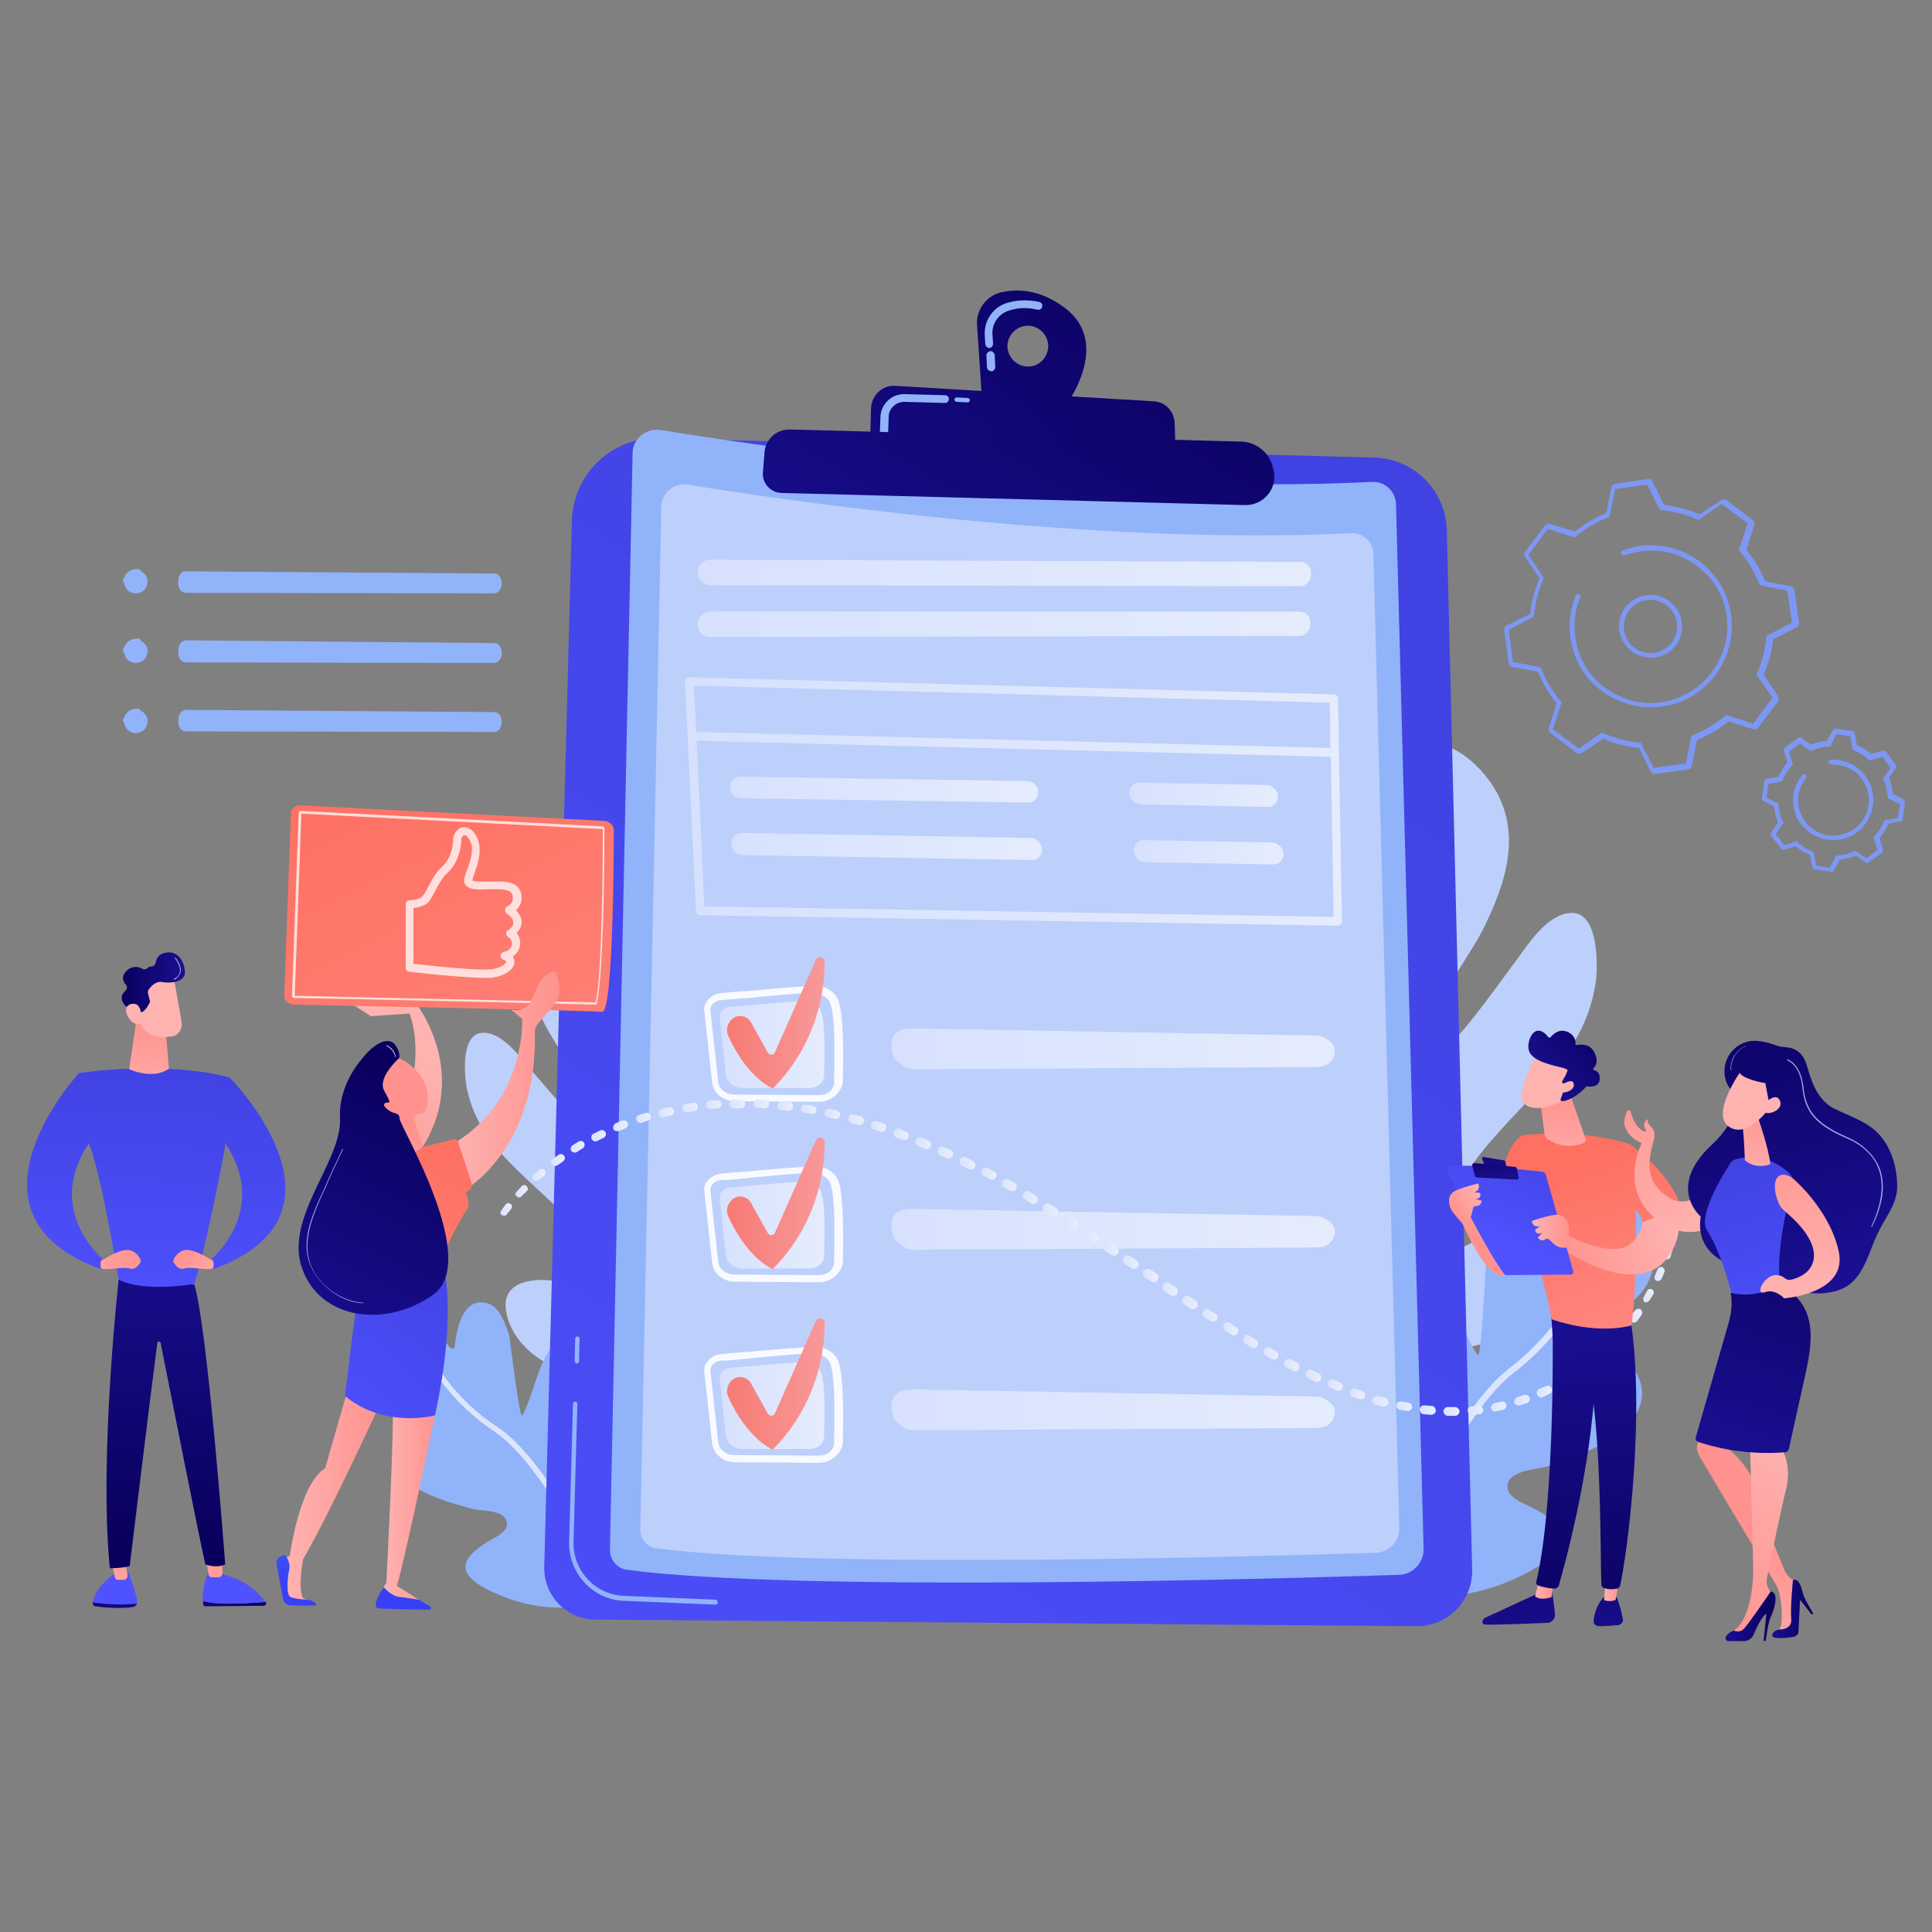<?xml version="1.0" encoding="utf-8"?>
<!-- Generator: Adobe Illustrator 25.2.1, SVG Export Plug-In . SVG Version: 6.00 Build 0)  -->
<svg version="1.1" id="Layer_1" xmlns="http://www.w3.org/2000/svg" xmlns:xlink="http://www.w3.org/1999/xlink" x="0px" y="0px"
	 viewBox="0 0 350 350" style="enable-background:new 0 0 350 350;" xml:space="preserve">
<rect x="0" y="0" width="350" height="350" fill="#808080" stroke="none"/>
<style type="text/css">
	.st0{fill:#BDD0FB;}
	.st1{fill:#DCE5FE;}
	.st2{fill:#91B3FA;}
	.st3{opacity:0.6;fill:#FFFFFF;}
	.st4{fill:#7D97F4;}
	.st5{fill:url(#SVGID_1_);}
	.st6{fill:url(#SVGID_2_);}
	.st7{fill:url(#SVGID_3_);}
	.st8{fill:url(#SVGID_4_);}
	.st9{fill:url(#SVGID_5_);}
	.st10{fill:url(#SVGID_6_);}
	.st11{fill:url(#SVGID_7_);}
	.st12{fill:url(#SVGID_8_);}
	.st13{fill:url(#SVGID_9_);}
	.st14{fill:url(#SVGID_10_);}
	.st15{fill:url(#SVGID_11_);}
	.st16{fill:url(#SVGID_12_);}
	.st17{fill:url(#SVGID_13_);}
	.st18{fill:url(#SVGID_14_);}
	.st19{fill:url(#SVGID_15_);}
	.st20{fill:url(#SVGID_16_);}
	.st21{fill:url(#SVGID_17_);}
	.st22{fill:url(#SVGID_18_);}
	.st23{fill:url(#SVGID_19_);}
	.st24{fill:url(#SVGID_20_);}
	.st25{fill:url(#SVGID_21_);}
	.st26{opacity:0.89;}
	.st27{fill:url(#SVGID_22_);}
	.st28{fill:url(#SVGID_23_);}
	.st29{fill:url(#SVGID_24_);}
	.st30{fill:url(#SVGID_25_);}
	.st31{fill:url(#SVGID_26_);}
	.st32{fill:url(#SVGID_27_);}
	.st33{fill:url(#SVGID_28_);}
	.st34{fill:#FFFFFF;}
	.st35{fill:url(#SVGID_29_);}
	.st36{fill:url(#SVGID_30_);}
	.st37{fill:url(#SVGID_31_);}
	.st38{fill:url(#SVGID_32_);}
	.st39{fill:url(#SVGID_33_);}
	.st40{fill:url(#SVGID_34_);}
	.st41{fill:url(#SVGID_35_);}
	.st42{fill:url(#SVGID_36_);}
	.st43{fill:url(#SVGID_37_);}
	.st44{fill:url(#SVGID_38_);}
	.st45{fill:url(#SVGID_39_);}
	.st46{fill:url(#SVGID_40_);}
	.st47{fill:url(#SVGID_41_);}
	.st48{fill:url(#SVGID_42_);}
	.st49{fill:url(#SVGID_43_);}
	.st50{fill:url(#SVGID_44_);}
	.st51{fill:url(#SVGID_45_);}
	.st52{fill:url(#SVGID_46_);}
	.st53{fill:url(#SVGID_47_);}
	.st54{fill:url(#SVGID_48_);}
	.st55{fill:url(#SVGID_49_);}
	.st56{fill:url(#SVGID_50_);}
	.st57{fill:url(#SVGID_51_);}
	.st58{fill:url(#SVGID_52_);}
	.st59{fill:url(#SVGID_53_);}
	.st60{fill:url(#SVGID_54_);}
	.st61{fill:url(#SVGID_55_);}
	.st62{fill:url(#SVGID_56_);}
	.st63{fill:url(#SVGID_57_);}
	.st64{fill:url(#SVGID_58_);}
	.st65{fill:url(#SVGID_59_);}
	.st66{fill:url(#SVGID_60_);}
	.st67{fill:url(#SVGID_61_);}
	.st68{fill:url(#SVGID_62_);}
	.st69{fill:url(#SVGID_63_);}
	.st70{fill:url(#SVGID_64_);}
	.st71{fill:url(#SVGID_65_);}
	.st72{fill:url(#SVGID_66_);}
	.st73{fill:url(#SVGID_67_);}
	.st74{fill:url(#SVGID_68_);}
	.st75{fill:url(#SVGID_69_);}
	.st76{fill:url(#SVGID_70_);}
	.st77{fill:url(#SVGID_71_);}
	.st78{fill:url(#SVGID_72_);}
	.st79{fill:url(#SVGID_73_);}
	.st80{fill:url(#SVGID_74_);}
	.st81{fill:url(#SVGID_75_);}
	.st82{fill:url(#SVGID_76_);}
	.st83{fill:url(#SVGID_77_);}
	.st84{fill:url(#SVGID_78_);}
	.st85{fill:url(#SVGID_79_);}
	.st86{fill:url(#SVGID_80_);}
	.st87{fill:url(#SVGID_81_);}
	.st88{fill:url(#SVGID_82_);}
	.st89{fill:url(#SVGID_83_);}
	.st90{fill:url(#SVGID_84_);}
	.st91{fill:url(#SVGID_85_);}
	.st92{fill:url(#SVGID_86_);}
	.st93{fill:url(#SVGID_87_);}
	.st94{fill:url(#SVGID_88_);}
	.st95{fill:url(#SVGID_89_);}
	.st96{fill:url(#SVGID_90_);}
	.st97{fill:url(#SVGID_91_);}
	.st98{fill:url(#SVGID_92_);}
	.st99{fill:url(#SVGID_93_);}
	.st100{fill:url(#SVGID_94_);}
	.st101{fill:url(#SVGID_95_);}
	.st102{fill:url(#SVGID_96_);}
	.st103{fill:url(#SVGID_97_);}
	.st104{opacity:0.76;fill:#FFFFFF;}
	.st105{fill:url(#SVGID_98_);}
	.st106{fill:url(#SVGID_99_);}
	.st107{fill:url(#SVGID_100_);}
	.st108{fill:url(#SVGID_101_);}
	.st109{fill:url(#SVGID_102_);}
	.st110{fill:url(#SVGID_103_);}
	.st111{fill:url(#SVGID_104_);}
	.st112{fill:url(#SVGID_105_);}
	.st113{fill:url(#SVGID_106_);}
	.st114{fill:url(#SVGID_107_);}
	.st115{opacity:0.8;}
	.st116{fill:url(#SVGID_108_);}
	.st117{fill:url(#SVGID_109_);}
	.st118{fill:url(#SVGID_110_);}
	.st119{fill:url(#SVGID_111_);}
	.st120{fill:url(#SVGID_112_);}
	.st121{fill:url(#SVGID_113_);}
	.st122{fill:url(#SVGID_114_);}
	.st123{fill:url(#SVGID_115_);}
	.st124{fill:url(#SVGID_116_);}
	.st125{fill:url(#SVGID_117_);}
	.st126{fill:url(#SVGID_118_);}
	.st127{fill:url(#SVGID_119_);}
	.st128{fill:url(#SVGID_120_);}
	.st129{fill:url(#SVGID_121_);}
	.st130{fill:url(#SVGID_122_);}
	.st131{fill:url(#SVGID_123_);}
	.st132{fill:url(#SVGID_124_);}
	.st133{fill:url(#SVGID_125_);}
	.st134{fill:url(#SVGID_126_);}
	.st135{fill:url(#SVGID_127_);}
	.st136{fill:url(#SVGID_128_);}
	.st137{fill:url(#SVGID_129_);}
	.st138{fill:url(#SVGID_130_);}
	.st139{fill:url(#SVGID_131_);}
	.st140{fill:url(#SVGID_132_);}
	.st141{fill:url(#SVGID_133_);}
	.st142{fill:url(#SVGID_134_);}
	.st143{fill:url(#SVGID_135_);}
	.st144{fill:url(#SVGID_136_);}
	.st145{fill:url(#SVGID_137_);}
	.st146{fill:url(#SVGID_138_);}
	.st147{fill:url(#SVGID_139_);}
</style>
<g>
	<g>
		<g>
			<path class="st0" d="M226.5,246.4c-1-2.5-1.6-5.1-2.8-7.5c-2.5-5.1-6.3-9-9.9-13.3c-2.5-2.9-6.8-8.1-3.3-11.9
				c1.7-1.8,4.5-2.1,6.8-1.8c7,0.8,9.5,2.5,8-5.8c-0.9-4.6-3.3-8.8-4.3-13.3c-1-4.6-1.4-17.9,3.5-21.1c8.7-5.6,14.1,15.5,15.5,20.4
				c0,0.2,0.1,0.4,0.1,0.6c0.1,0.6,0.5,1,1,1.1c0.6,0.1,1.1-0.2,1.3-0.7c0.3-0.7,0.6-1.4,0.6-2c0.1-2.8-0.7-5.9-1.5-8.6
				c-1-3.6-2.4-7.2-3.8-10.7c-1.6-4-2.6-8.1-1.2-12.2c1.4-4.1,4.3-7.5,6.8-10.9c3.4-4.5,5.8-10.6,11.1-13.2c6.3-3.1,12.6,1.6,16,6.8
				c5.5,8.5,2.4,17.7-1.7,26c-2.9,5.8-10.4,14.7-10.2,21.9c0,0.4,0.2,0.8,0.6,1c0.4,0.2,0.8,0.2,1.2,0c1.3-0.7,2.3-1.8,3.4-3
				c3.8-4.3,7.2-9.1,10.6-13.7c2.4-3.2,5.7-8.7,10.1-9.1c5.2-0.5,5.1,9.3,4.7,12.4c-2.1,15.6-16.6,23.4-24.2,35.9
				c-1.6,2.6-5,7.3-4.6,10.4c0.7,6,8.1-0.6,11.3-1.6c4.5-1.4,12.3-1.4,12.4,4.7c0.1,7.1-6.1,13.3-12.5,15.4
				c-5.1,1.7-11,2.3-15.9,4.7c-4.5,2.2-1.8,7.1,2.7,5.8c1.8-0.6,3.7-1.3,5.5-2c1.7-0.7,6.9-3.5,8.2-0.9c1,2-1,5.5-1.9,7.2
				c-9,19.1-16.4,15.6-26.9,19.3c-3,1.1-5,3.5-6.1,6.4c-0.5,1.3-0.4,6-1.9,6.4c-2,0.6-4.8-3.5-5.6-4.7c-1.6-2.2-3.5-4.1-5.1-6.3
				c-2.7-3.8-7.2-9.3-6.7-14.3c0.2-2.5,2.4-3.5,4.7-3.6c3.9-0.3,10-1,7.6-6.4C229,251.7,227.6,249.1,226.5,246.4z"/>
			<path class="st1" d="M234.4,289.6c0.3,0,0.5-0.2,0.5-0.5c0-0.3,0.5-26.2,6.3-43.5c5.7-17.3,9.7-51.1,8.6-60.2
				c-0.9-7.9,2.3-41.1,9.1-48.7c0.9-1,1.8-1.5,2.7-1.5c0.3,0,0.5-0.2,0.5-0.5c0-0.3-0.2-0.5-0.5-0.5c-1.2,0-2.4,0.6-3.6,1.8
				c-7.5,8.3-10.2,42.5-9.4,49.5c0.9,8-2.6,41.5-8.6,59.7c-5.8,17.5-6.3,43.6-6.3,43.9C233.8,289.3,234.1,289.5,234.4,289.6
				C234.4,289.6,234.4,289.6,234.4,289.6z"/>
		</g>
		<g>
			<path class="st2" d="M246.6,255.1c2.4,0.7,10.3,7.2,9.9,1.6c-0.5-7.1-8.2-12.8-8.8-20.1c-0.3-4.3,3.6-6.8,7.5-7.6
				c6.8-1.3,9.1,12,12.5,16.5c0.7,0.9,1.5-17.6,1.6-18.3c0.5-2.2,1.6-6.2,3.9-7.3c5.6-2.4,7.7,4.8,8.4,9c0,0.2,0.2,0.4,0.5,0.5
				c0.2,0.1,0.5,0,0.7-0.2c3.6-4.3,0.8-8.8,2.8-13.7c2.8-6.8,8.6,0.2,10.9,3.4c4,5.6,4.8,13-1.5,17.4c-5.8,4-8.6,6.6-4.8,7.6
				c5,1.4,9,6.7,6.5,11.7c-2.6,5.3-10.7,8.1-15.8,9.9c-2,0.7-7.4,0.7-7.8,3.5c-0.3,2.4,3.2,3.4,4.8,4.3c6.1,3.2,7.5,6.4,0.7,10.5
				c-13.6,8.3-28.5,6-28.4-0.3c0.1-3-1.9-6.6-2.9-9.3c-1-2.9-2-5.8-2.8-8.8C243.7,262.6,240.9,253.5,246.6,255.1z"/>
			<path class="st1" d="M251.5,287.2c0.2,0,0.4-0.1,0.5-0.4c0.1-0.3,11-29.4,22.1-38c8.8-6.7,15.4-17.2,16.1-25.4
				c0.4-4.2-0.7-7.6-3.1-10.4c-0.2-0.2-0.5-0.2-0.8,0c-0.2,0.2-0.2,0.5,0,0.8c2.2,2.5,3.2,5.7,2.8,9.5c-0.7,7.9-7.2,18.1-15.7,24.6
				c-4.8,3.7-10,11.3-15.6,22.6c-4.1,8.4-6.9,15.8-6.9,15.9c-0.1,0.3,0,0.6,0.3,0.7C251.4,287.2,251.5,287.2,251.5,287.2z"/>
		</g>
	</g>
	<g>
		<g>
			<path class="st0" d="M138.7,248.5c0.7-2,1-4.2,1.8-6.2c1.7-4.2,4.5-7.6,7.2-11.2c1.8-2.5,4.9-6.9,1.9-9.7c-1.5-1.4-3.7-1.4-5.6-1
				c-5.6,1.1-7.5,2.6-6.7-4.2c0.4-3.7,2.1-7.2,2.7-10.9c0.5-3.7,0.1-14.5-4-16.7c-7.3-4-10.4,13.3-11.2,17.2c0,0.1,0,0.3,0,0.5
				c0,0.5-0.3,0.8-0.8,1c-0.4,0.1-0.9-0.1-1.1-0.5c-0.3-0.6-0.6-1.1-0.6-1.5c-0.3-2.2,0.2-4.8,0.7-7c0.6-3,1.5-5.9,2.4-8.8
				c1.1-3.3,1.6-6.6,0.2-9.9c-1.4-3.2-3.9-5.7-6.1-8.3c-3-3.4-5.3-8.2-9.7-10c-5.2-2.1-10,2-12.4,6.4c-3.9,7.1-0.9,14.4,2.9,20.7
				c2.7,4.5,9.2,11.2,9.5,16.9c0,0.3-0.1,0.7-0.4,0.9c-0.3,0.2-0.7,0.2-1,0.1c-1.1-0.5-2-1.3-2.9-2.2c-3.3-3.2-6.3-6.8-9.3-10.3
				c-2.1-2.4-5.1-6.7-8.6-6.7c-4.2-0.1-3.5,7.8-3,10.2c2.6,12.4,14.7,17.8,21.5,27.4c1.4,2,4.4,5.5,4.3,8.1c-0.2,4.9-6.5,0-9.2-0.6
				c-3.7-0.8-9.9-0.4-9.6,4.5c0.4,5.7,5.7,10.3,10.9,11.6c4.2,1.1,9,1.2,13,2.8c3.7,1.5,1.9,5.6-1.8,4.8c-1.5-0.3-3-0.8-4.5-1.3
				c-1.4-0.4-5.7-2.4-6.6-0.2c-0.7,1.7,1.2,4.3,1.9,5.7c8.4,14.8,14.1,11.5,22.7,13.9c2.5,0.7,4.2,2.5,5.3,4.8c0.4,1,0.7,4.8,1.9,5
				c1.6,0.4,3.6-3.1,4.2-4.1c1.1-1.8,2.6-3.5,3.7-5.3c2-3.2,5.2-7.9,4.5-11.9c-0.3-2-2.1-2.6-4-2.6c-3.1,0-8.1-0.2-6.4-4.7
				C137,252.9,138,250.7,138.7,248.5z"/>
			<path class="st3" d="M134.9,283.6c-0.2,0-0.4-0.2-0.5-0.4c0-0.2-2-20.9-7.6-34.5c-5.6-13.5-10.8-40.4-10.5-47.7
				c0.3-6.4-4.2-32.8-10.2-38.5c-0.8-0.7-1.5-1.1-2.3-1c-0.2,0-0.5-0.2-0.5-0.4c0-0.2,0.2-0.5,0.4-0.5c1-0.1,2,0.3,3,1.3
				c6.5,6.2,10.7,33.4,10.4,39.1c-0.3,6.5,4.5,33.1,10.4,47.4c5.7,13.7,7.6,34.6,7.7,34.8C135.4,283.3,135.2,283.5,134.9,283.6
				C134.9,283.6,134.9,283.6,134.9,283.6z"/>
		</g>
		<g>
			<path class="st2" d="M112,262.7c-1.9,0.7-7.8,6.4-7.9,1.9c0-5.7,5.9-10.8,5.9-16.6c0-3.4-3.3-5.2-6.4-5.6c-5.5-0.7-6.6,10.2-9,14
				c-0.5,0.8-2.2-14-2.4-14.6c-0.5-1.7-1.7-4.9-3.6-5.6c-4.6-1.6-5.9,4.3-6.2,7.7c0,0.2-0.1,0.4-0.3,0.4c-0.2,0.1-0.4,0-0.5-0.1
				c-3.1-3.2-1.2-7-3.1-10.8c-2.6-5.3-6.8,0.6-8.5,3.4c-2.9,4.7-3,10.7,2.3,13.9c4.9,2.9,7.3,4.7,4.3,5.8c-3.9,1.4-6.8,5.9-4.5,9.8
				c2.4,4.1,9,5.8,13.3,7c1.7,0.5,5.9,0.1,6.4,2.4c0.4,1.9-2.4,2.9-3.6,3.7c-4.7,2.9-5.6,5.6,0,8.5c11.4,5.9,23.2,3.1,22.7-1.9
				c-0.2-2.4,1.2-5.4,1.8-7.6c0.6-2.4,1.3-4.8,1.7-7.2C114.7,268.6,116.4,261.2,112,262.7z"/>
			<path class="st1" d="M109.9,288.8c-0.2,0-0.4-0.1-0.4-0.3c-0.1-0.2-10.5-22.9-20-29.2c-7.4-4.9-13.4-12.9-14.4-19.4
				c-0.6-3.3,0.1-6.2,1.9-8.5c0.1-0.2,0.4-0.2,0.6-0.1c0.2,0.1,0.2,0.4,0.1,0.6c-1.6,2.1-2.2,4.7-1.7,7.8
				c1.1,6.3,6.8,14.1,14.1,18.8c4.1,2.7,8.7,8.5,13.8,17.2c3.8,6.5,6.4,12.3,6.5,12.3c0.1,0.2,0,0.5-0.2,0.6
				C110,288.8,109.9,288.8,109.9,288.8z"/>
		</g>
	</g>
	<g>
		<g>
			<path class="st4" d="M273.3,120.2c0,0,0-0.1,0-0.1l-0.8-5.9c-0.1-0.4,0.1-0.7,0.5-0.9l4.2-2.1c0.2-2.2,0.8-4.4,1.7-6.4l-2.6-3.9
				c-0.2-0.3-0.2-0.7,0-1l3.6-4.7c0.2-0.3,0.6-0.4,0.9-0.3l4.5,1.4c1.7-1.4,3.6-2.5,5.7-3.4l0.9-4.6c0.1-0.4,0.4-0.6,0.7-0.7
				l5.9-0.8c0.4-0.1,0.7,0.1,0.9,0.5l2.1,4.2c2.2,0.2,4.4,0.8,6.4,1.7l3.9-2.6c0.3-0.2,0.7-0.2,1,0l4.7,3.6c0.3,0.2,0.4,0.6,0.3,0.9
				l-1.4,4.5c1.4,1.7,2.5,3.6,3.4,5.7l4.6,0.9c0.4,0.1,0.6,0.4,0.7,0.7l0.8,5.9c0.1,0.4-0.1,0.7-0.5,0.9l-4.2,2.1
				c-0.2,2.2-0.8,4.4-1.7,6.4l2.6,3.9c0.2,0.3,0.2,0.7,0,1l-3.6,4.7c-0.2,0.3-0.6,0.4-0.9,0.3l-4.5-1.4c-1.7,1.4-3.6,2.5-5.7,3.4
				l-0.9,4.6c-0.1,0.4-0.4,0.6-0.7,0.7l-5.9,0.8c-0.4,0.1-0.7-0.1-0.9-0.5l-2.1-4.2c-2.2-0.2-4.4-0.8-6.4-1.7l-3.9,2.6
				c-0.3,0.2-0.7,0.2-1,0l-4.7-3.6c-0.3-0.2-0.4-0.6-0.3-0.9l1.4-4.5c-1.4-1.7-2.5-3.6-3.4-5.7l-4.6-0.9
				C273.6,120.8,273.4,120.5,273.3,120.2z M279.7,104.7l-0.1,0.2c-0.9,2.1-1.5,4.3-1.7,6.6l0,0.2l-4.6,2.4l0.8,5.8l5,1l0.1,0.2
				c0.8,2.1,2,4.1,3.5,5.9l0.2,0.2l-1.6,4.9l4.7,3.5l4.2-2.9l0.2,0.1c2.1,0.9,4.3,1.5,6.6,1.7l0.2,0l2.4,4.6l5.8-0.8l1-5l0.2-0.1
				c2.1-0.8,4.1-2,5.9-3.5l0.2-0.2l4.9,1.6l3.5-4.7l-2.9-4.2l0.1-0.2c0.9-2.1,1.5-4.3,1.7-6.6l0-0.2l4.6-2.4l-0.8-5.8l-5-1l-0.1-0.2
				c-0.8-2.1-2-4.1-3.5-5.9l-0.2-0.2l1.6-4.9l-4.7-3.5l-4.2,2.9l-0.2-0.1c-2.1-0.9-4.3-1.5-6.6-1.7l-0.2,0l-2.3-4.6l-5.8,0.8l-1,5
				l-0.2,0.1c-2.1,0.8-4.1,2-5.9,3.5l-0.2,0.2l-4.9-1.6l-3.5,4.7L279.7,104.7z M298.3,87.4L298.3,87.4L298.3,87.4z M284.9,117.4
				c-0.2-0.6-0.3-1.2-0.4-1.8c-0.4-2.6,0-5.3,1-7.8c0.1-0.2,0.4-0.3,0.6-0.2c0.2,0.1,0.3,0.4,0.2,0.6c-1,2.3-1.3,4.8-0.9,7.3
				c0.5,3.7,2.4,6.9,5.4,9.1c3,2.2,6.6,3.2,10.2,2.6c7.5-1.1,12.8-8.1,11.8-15.6c-0.5-3.7-2.4-6.9-5.4-9.1c-3-2.2-6.6-3.2-10.2-2.6
				c-1,0.1-1.9,0.4-2.9,0.7c-0.2,0.1-0.5,0-0.6-0.3c-0.1-0.2,0-0.5,0.3-0.6c1-0.4,2-0.6,3-0.8c3.9-0.5,7.8,0.5,10.9,2.8
				c3.1,2.4,5.2,5.8,5.7,9.7c1.1,8-4.5,15.5-12.5,16.6c-3.9,0.5-7.8-0.5-10.9-2.8C287.6,123.3,285.7,120.6,284.9,117.4z"/>
			<path class="st4" d="M293.5,115c-0.2-0.7-0.2-1.4-0.2-2.1c0.3-3.1,3.1-5.4,6.3-5.1l0,0c3.1,0.3,5.4,3.1,5.1,6.3
				c-0.3,3.1-3.1,5.4-6.3,5c-1.5-0.2-2.9-0.9-3.8-2.1C294.1,116.4,293.7,115.7,293.5,115z M299.5,108.7c-2.6-0.3-5,1.6-5.3,4.3
				c-0.3,2.6,1.6,5,4.3,5.3c2.6,0.3,5-1.6,5.3-4.3C304.1,111.4,302.2,109,299.5,108.7L299.5,108.7z"/>
		</g>
		<g>
			<path class="st4" d="M320.8,151.2c0-0.2,0-0.4,0.1-0.5l1.2-1.7c-0.4-0.9-0.6-1.9-0.7-2.9l-1.9-1c-0.2-0.1-0.4-0.4-0.3-0.7
				l0.4-2.8c0-0.3,0.3-0.5,0.5-0.5l2.1-0.4c0.4-0.9,0.9-1.8,1.6-2.6l-0.6-2c-0.1-0.3,0-0.5,0.2-0.7l2.3-1.7c0.2-0.2,0.5-0.2,0.7,0
				l1.7,1.2c0.9-0.4,1.9-0.6,2.9-0.7l1-1.9c0.1-0.2,0.4-0.4,0.7-0.3l2.8,0.4c0.3,0,0.5,0.3,0.5,0.5l0.4,2.1c0.9,0.4,1.8,0.9,2.6,1.6
				l2-0.6c0.3-0.1,0.5,0,0.7,0.2l1.7,2.3c0.2,0.2,0.2,0.5,0,0.7l-1.2,1.7c0.4,0.9,0.6,1.9,0.7,2.9l1.9,1c0.2,0.1,0.4,0.4,0.3,0.7
				l-0.4,2.8c0,0.3-0.2,0.5-0.5,0.5l-2.1,0.4c-0.4,0.9-0.9,1.8-1.6,2.6l0.6,2c0.1,0.3,0,0.5-0.2,0.7l-2.3,1.7
				c-0.2,0.2-0.5,0.2-0.7,0l-1.7-1.2c-0.9,0.4-1.9,0.6-2.9,0.7l-1,1.9c-0.1,0.2-0.4,0.4-0.7,0.3l-2.8-0.4c-0.3,0-0.5-0.2-0.5-0.5
				l-0.4-2.1c-0.9-0.4-1.8-0.9-2.6-1.6l-2,0.6c-0.3,0.1-0.5,0-0.7-0.2l-1.7-2.3C320.8,151.4,320.8,151.3,320.8,151.2z M323.1,149.1
				l-1.4,2l1.5,2l2.3-0.7l0.2,0.2c0.8,0.7,1.7,1.3,2.7,1.7l0.2,0.1l0.4,2.4l2.5,0.4l1.1-2.2l0.2,0c1.1-0.1,2.1-0.3,3.1-0.8l0.2-0.1
				l2,1.4l2-1.5l-0.7-2.3l0.2-0.2c0.7-0.8,1.3-1.7,1.7-2.7l0.1-0.2l2.4-0.4l0.4-2.5l-2.2-1.1l0-0.2c-0.1-1.1-0.3-2.1-0.8-3.1
				l-0.1-0.2l1.4-2l-1.5-2l-2.3,0.7l-0.2-0.2c-0.8-0.7-1.7-1.3-2.7-1.7l-0.2-0.1l-0.4-2.4l-2.5-0.4l-1.1,2.2l-0.2,0
				c-1.1,0.1-2.1,0.3-3.1,0.8l-0.2,0.1l-2-1.4l-2,1.5l0.7,2.3l-0.2,0.2c-0.7,0.8-1.3,1.7-1.7,2.7l-0.1,0.2l-2.4,0.4l-0.4,2.5
				l2.2,1.1l0,0.2c0.1,1.1,0.3,2.1,0.8,3.1L323.1,149.1z M331.7,157.1C331.7,157.1,331.7,157.1,331.7,157.1L331.7,157.1z
				 M332.6,132.8L332.6,132.8C332.6,132.8,332.6,132.8,332.6,132.8z M335.4,133.3L335.4,133.3L335.4,133.3z M335.5,132.8
				L335.5,132.8L335.5,132.8z M325.1,146.9c-0.3-1-0.3-2-0.2-3c0.2-1.3,0.8-2.5,1.6-3.5c0.2-0.2,0.4-0.2,0.6-0.1
				c0.2,0.2,0.2,0.4,0.1,0.6c-0.7,0.9-1.2,2-1.4,3.1c-0.5,3.5,1.9,6.8,5.4,7.3c3.5,0.5,6.8-1.9,7.3-5.4c0.5-3.5-1.9-6.8-5.4-7.3
				c-0.5-0.1-0.9-0.1-1.4-0.1c-0.2,0-0.5-0.2-0.5-0.4c0-0.2,0.2-0.5,0.4-0.5c0.5,0,1,0,1.6,0.1c4,0.6,6.7,4.4,6.1,8.3
				c-0.3,1.9-1.3,3.6-2.9,4.8c-1.6,1.2-3.5,1.6-5.4,1.3c-1.9-0.3-3.6-1.3-4.8-2.9C325.7,148.6,325.3,147.8,325.1,146.9z"/>
		</g>
	</g>
	<g>
		
			<linearGradient id="SVGID_1_" gradientUnits="userSpaceOnUse" x1="-31.449" y1="314.731" x2="-30.969" y2="300.315" gradientTransform="matrix(-1 0 0 1 -9.823 0)">
			<stop  offset="0" style="stop-color:#4042E2"/>
			<stop  offset="1" style="stop-color:#4F52FF"/>
		</linearGradient>
		<path class="st5" d="M16.8,290.4c0-0.1,0-0.1,0-0.2c0.9-3.6,4.7-5.5,4.7-5.5l1.8,0.1c1,3.2,1.7,4.8,1.5,5.7c0,0,0,0,0,0.1
			C23.3,290.7,20.2,290.8,16.8,290.4z"/>
		
			<linearGradient id="SVGID_2_" gradientUnits="userSpaceOnUse" x1="-14.32" y1="277.835" x2="-44.024" y2="301.158" gradientTransform="matrix(-1 0 0 1 -9.823 0)">
			<stop  offset="0" style="stop-color:#09005D"/>
			<stop  offset="1" style="stop-color:#1A0F91"/>
		</linearGradient>
		<path class="st6" d="M24.8,290.5c-0.1,0.3-0.3,0.5-0.6,0.6c-2.1,0.4-5.5,0.1-6.9-0.1c-0.3,0-0.5-0.3-0.5-0.7
			C20.2,290.8,23.3,290.7,24.8,290.5z"/>
		
			<linearGradient id="SVGID_3_" gradientUnits="userSpaceOnUse" x1="1345.518" y1="278.192" x2="1343.906" y2="292.263" gradientTransform="matrix(1 0 0 1 -1323.32 0)">
			<stop  offset="0" style="stop-color:#FF928E"/>
			<stop  offset="1" style="stop-color:#FEB3B1"/>
		</linearGradient>
		<path class="st7" d="M20,281.9l0.8,3.8c0.1,0.3,0.3,0.5,0.5,0.5c0.3,0,0.8,0,1.2,0c0.4-0.1,0.7-0.5,0.6-0.9l-0.6-3.4H20z"/>
		
			<linearGradient id="SVGID_4_" gradientUnits="userSpaceOnUse" x1="1372.89" y1="284.757" x2="1344.166" y2="307.311" gradientTransform="matrix(1 0 0 1 -1323.32 0)">
			<stop  offset="0" style="stop-color:#09005D"/>
			<stop  offset="1" style="stop-color:#1A0F91"/>
		</linearGradient>
		<path class="st8" d="M40.2,290.5c-1.9-0.1-2.9-0.3-3.4-0.5c0,0.2,0,0.4,0,0.6c0,0.2,0.2,0.4,0.4,0.4l10.6-0.1
			c0.3,0,0.5-0.4,0.4-0.7C46.7,290.3,43.2,290.6,40.2,290.5z"/>
		
			<linearGradient id="SVGID_5_" gradientUnits="userSpaceOnUse" x1="1364.607" y1="323.647" x2="1365.087" y2="309.23" gradientTransform="matrix(1 0 0 1 -1323.32 0)">
			<stop  offset="0" style="stop-color:#4042E2"/>
			<stop  offset="1" style="stop-color:#4F52FF"/>
		</linearGradient>
		<path class="st9" d="M48.1,290.2C48.1,290.2,48.1,290.2,48.1,290.2c-1-1.4-3.4-4-8.1-5.1l-2.3-0.1c0,0-1,1.8-1,5
			c0.5,0.2,1.5,0.4,3.4,0.5C43.2,290.6,46.7,290.3,48.1,290.2z"/>
		
			<linearGradient id="SVGID_6_" gradientUnits="userSpaceOnUse" x1="1362.502" y1="279.992" x2="1360.994" y2="293.154" gradientTransform="matrix(1 0 0 1 -1323.32 0)">
			<stop  offset="0" style="stop-color:#FF928E"/>
			<stop  offset="1" style="stop-color:#FEB3B1"/>
		</linearGradient>
		<path class="st10" d="M37.3,281.6c0,0.2,0.3,2.7,0.5,3.7c0,0.2,0.2,0.4,0.4,0.4c0.4,0,1,0.1,1.6,0c0.3-0.1,0.5-0.3,0.5-0.7v-4
			L37.3,281.6z"/>
		
			<linearGradient id="SVGID_7_" gradientUnits="userSpaceOnUse" x1="-458.643" y1="279.571" x2="-456.834" y2="222.883" gradientTransform="matrix(1 0 0 1 488.516 0)">
			<stop  offset="0" style="stop-color:#09005D"/>
			<stop  offset="1" style="stop-color:#1A0F91"/>
		</linearGradient>
		<path class="st11" d="M21.5,231.8c0,0-3.6,32.2-1.6,52.3c0,0,2.4,0,3.6-0.4c0,0,3.8-31.4,5-40.4c0-0.3,0.5-0.4,0.6,0
			c1.5,7.6,7.4,37.3,8.1,40.1c0,0,2,0.8,3.6,0c0,0-3.2-43-5.6-50.7L21.5,231.8z"/>
		
			<linearGradient id="SVGID_8_" gradientUnits="userSpaceOnUse" x1="-460.457" y1="191.773" x2="-462.662" y2="239.915" gradientTransform="matrix(1 0 0 1 488.516 0)">
			<stop  offset="0" style="stop-color:#4042E2"/>
			<stop  offset="1" style="stop-color:#4F52FF"/>
		</linearGradient>
		<path class="st12" d="M14.3,194.4c0,0,15.3-2.4,27.3,0.8l-0.8,12.5c0,0-3.2,17.3-5.6,24.9c0,0-9.2,1.6-13.7-0.8
			c0,0-3.6-21.7-5.6-24.9C15.9,206.9,13.9,198.4,14.3,194.4z"/>
		<linearGradient id="SVGID_9_" gradientUnits="userSpaceOnUse" x1="27.859" y1="185.071" x2="26.201" y2="200.985">
			<stop  offset="0" style="stop-color:#FF928E"/>
			<stop  offset="1" style="stop-color:#FEB3B1"/>
		</linearGradient>
		<path class="st13" d="M24.9,183.4l-1.5,10.3c0,0,4.3,2,7.2-0.1l-0.6-7.3L24.9,183.4z"/>
		<g>
			
				<linearGradient id="SVGID_10_" gradientUnits="userSpaceOnUse" x1="-923.034" y1="100.671" x2="-926.515" y2="89.068" gradientTransform="matrix(0.876 -0.483 0.483 0.876 1224.47 75.216)">
				<stop  offset="0" style="stop-color:#FF928E"/>
				<stop  offset="1" style="stop-color:#FEB3B1"/>
			</linearGradient>
			<path class="st14" d="M31.4,176.7c0,0.1,1,5.3,1.5,8.5c0.2,1.3-0.7,2.6-2.1,2.6l-1.2,0.1c-2.3,0.1-4.3-1.5-4.6-3.7l-0.9-5.8
				C24.1,178.4,30.3,174.6,31.4,176.7z"/>
			<linearGradient id="SVGID_11_" gradientUnits="userSpaceOnUse" x1="21.964" y1="177.974" x2="33.407" y2="177.974">
				<stop  offset="0" style="stop-color:#09005D"/>
				<stop  offset="1" style="stop-color:#1A0F91"/>
			</linearGradient>
			<path class="st15" d="M22.8,178.4c-0.5-0.6-0.9-1.5,0.1-2.5c1-1,2.2-0.8,2.9-0.4c0.3,0.2,0.7,0.1,1-0.2c0.1-0.1,0.3-0.2,0.5-0.2
				c0.4,0,0.8-0.2,0.9-0.7c0.1-0.7,0.5-1.6,1.8-1.8c2.4-0.5,3.5,1.9,3.5,3.6c0,1.7-2.6,2-4.1,1.7c-1.1-0.2-2,0.7-2.4,1.3
				c-0.2,0.2-0.2,0.4-0.2,0.7l0.4,1.6c-0.3,0.5-0.5,1-0.9,1.4c-0.3,0.3-0.5,0.5-0.9,0.5c-0.4-0.8-1.7-1-2.2-1
				c-0.2,0-0.4-0.1-0.6-0.3c-0.4-0.5-1.1-1.6,0.2-2.7C23,179.2,23.1,178.7,22.8,178.4z"/>
			
				<linearGradient id="SVGID_12_" gradientUnits="userSpaceOnUse" x1="-927.417" y1="101.985" x2="-930.898" y2="90.381" gradientTransform="matrix(0.876 -0.483 0.483 0.876 1224.47 75.216)">
				<stop  offset="0" style="stop-color:#FF928E"/>
				<stop  offset="1" style="stop-color:#FEB3B1"/>
			</linearGradient>
			<path class="st16" d="M25.8,185.1c0,0-0.1-2.9-1.2-3.2c-1.2-0.3-2.4,0.6-1.4,2.3C24.4,186.4,25.8,185.1,25.8,185.1z"/>
			<linearGradient id="SVGID_13_" gradientUnits="userSpaceOnUse" x1="31.495" y1="175.509" x2="32.697" y2="175.509">
				<stop  offset="0" style="stop-color:#DAE3FE"/>
				<stop  offset="1" style="stop-color:#E9EFFD"/>
			</linearGradient>
			<path class="st17" d="M31.6,177.5C31.6,177.5,31.5,177.5,31.6,177.5c-0.1-0.1-0.1-0.1,0-0.2c0.6-0.3,0.9-0.7,1-1.3
				c0.2-1.1-0.9-2.4-0.9-2.4c0,0,0-0.1,0-0.1c0,0,0.1,0,0.1,0c0,0.1,1.1,1.3,0.9,2.5C32.6,176.6,32.2,177.1,31.6,177.5
				C31.6,177.5,31.6,177.5,31.6,177.5z"/>
		</g>
		
			<linearGradient id="SVGID_14_" gradientUnits="userSpaceOnUse" x1="-475.425" y1="191.088" x2="-477.63" y2="239.23" gradientTransform="matrix(1 0 0 1 488.516 0)">
			<stop  offset="0" style="stop-color:#4042E2"/>
			<stop  offset="1" style="stop-color:#4F52FF"/>
		</linearGradient>
		<path class="st18" d="M14.3,194.4c0,0-23.7,25.7,4.2,35.6v-2c0,0-10.5-8.8-2.4-20.9C16.1,207.1,15.1,195.6,14.3,194.4z"/>
		
			<linearGradient id="SVGID_15_" gradientUnits="userSpaceOnUse" x1="-463.408" y1="225.887" x2="-476.274" y2="236.877" gradientTransform="matrix(1 0 0 1 488.516 0)">
			<stop  offset="0" style="stop-color:#FF928E"/>
			<stop  offset="1" style="stop-color:#FEB3B1"/>
		</linearGradient>
		<path class="st19" d="M18.7,228.2c0,0,3.6-2.4,5.2-1.6c1.6,0.8,1.6,2,1.6,2s-0.8,1.6-2,1.2c-1.2-0.4-4,0.4-5.2,0
			C18.3,229.8,17.9,228.2,18.7,228.2z"/>
		
			<linearGradient id="SVGID_16_" gradientUnits="userSpaceOnUse" x1="-442.142" y1="192.612" x2="-444.347" y2="240.754" gradientTransform="matrix(1 0 0 1 488.516 0)">
			<stop  offset="0" style="stop-color:#4042E2"/>
			<stop  offset="1" style="stop-color:#4F52FF"/>
		</linearGradient>
		<path class="st20" d="M41.6,195.2c0,0,24.7,24.9-3.2,34.8v-2c0,0,10.5-8.8,2.4-20.9C40.8,207.1,40,197.2,41.6,195.2z"/>
		
			<linearGradient id="SVGID_17_" gradientUnits="userSpaceOnUse" x1="-455.667" y1="226.479" x2="-448.43" y2="233.716" gradientTransform="matrix(1 0 0 1 488.516 0)">
			<stop  offset="0" style="stop-color:#FF928E"/>
			<stop  offset="1" style="stop-color:#FEB3B1"/>
		</linearGradient>
		<path class="st21" d="M38.2,228.2c0,0-3.6-2.4-5.2-1.6c-1.6,0.8-1.6,2-1.6,2s0.8,1.6,2,1.2c1.2-0.4,4,0.4,5.2,0
			C38.6,229.8,39,228.2,38.2,228.2z"/>
	</g>
	<g>
		<g>
			<path class="st2" d="M26.7,105.4c0,1.2-0.9,2.1-2.1,2.1c-1.2,0-2.1-0.9-2.1-2.1c0-1.2,0.9-2.1,2.1-2.1
				C25.8,103.3,26.8,104.2,26.7,105.4z"/>
			<path class="st2" d="M26.7,105.4c0,1.1-0.9,2-2,2c-1.1,0-2-0.9-2-2c0-1.1,0.9-2,2-2C25.8,103.4,26.7,104.3,26.7,105.4z"/>
			<path class="st2" d="M22.8,105.7c0.2,0,0.4-0.2,0.4-0.4c0-0.1,0-0.1,0-0.2c0-0.2-0.1-0.5-0.4-0.5c-0.2,0-0.5,0.1-0.5,0.4
				c0,0.1,0,0.2,0,0.3C22.3,105.5,22.5,105.7,22.8,105.7C22.8,105.7,22.8,105.7,22.8,105.7z"/>
			<path class="st2" d="M23,105c0.2,0,0.3-0.1,0.4-0.2c0.2-0.5,0.7-0.8,1.3-0.8c0,0,0,0,0,0c0.1,0,0.2,0,0.3,0
				c0.2,0,0.5-0.1,0.5-0.4c0-0.2-0.1-0.5-0.4-0.5c-0.1,0-0.3,0-0.4,0c0,0,0,0,0,0c-0.9,0-1.7,0.5-2.1,1.3c-0.1,0.2,0,0.5,0.2,0.6
				C22.9,105,22.9,105,23,105z"/>
		</g>
		<g>
			<path class="st2" d="M26.7,118c0,1.2-0.9,2.1-2.1,2.1c-1.2,0-2.1-0.9-2.1-2.1c0-1.2,0.9-2.1,2.1-2.1
				C25.8,115.9,26.8,116.9,26.7,118z"/>
			<path class="st2" d="M26.7,118c0,1.1-0.9,2-2,2c-1.1,0-2-0.9-2-2c0-1.1,0.9-2,2-2C25.8,116,26.7,116.9,26.7,118z"/>
			<path class="st2" d="M22.8,118.3c0.2,0,0.4-0.2,0.4-0.4c0-0.1,0-0.1,0-0.2c0-0.2-0.1-0.5-0.4-0.5c-0.2,0-0.5,0.1-0.5,0.4
				c0,0.1,0,0.2,0,0.3C22.3,118.1,22.5,118.3,22.8,118.3C22.8,118.3,22.8,118.3,22.8,118.3z"/>
			<path class="st2" d="M23,117.6c0.2,0,0.3-0.1,0.4-0.2c0.2-0.5,0.7-0.8,1.3-0.8c0.1,0,0.2,0,0.3,0c0.2,0,0.5-0.1,0.5-0.4
				c0-0.2-0.1-0.5-0.4-0.5c-0.1,0-0.3,0-0.4,0c-0.9,0-1.7,0.5-2.1,1.3c-0.1,0.2,0,0.5,0.2,0.6C22.9,117.6,22.9,117.6,23,117.6z"/>
		</g>
		<g>
			<path class="st2" d="M26.7,130.7c0,1.2-0.9,2.1-2.1,2.1c-1.2,0-2.1-0.9-2.1-2.1c0-1.2,0.9-2.1,2.1-2.1
				C25.8,128.6,26.8,129.5,26.7,130.7z"/>
			<path class="st2" d="M26.7,130.7c0,1.1-0.9,2-2,2c-1.1,0-2-0.9-2-2c0-1.1,0.9-2,2-2C25.8,128.6,26.7,129.6,26.7,130.7z"/>
			<path class="st2" d="M22.8,131c0.2,0,0.4-0.2,0.4-0.4c0-0.1,0-0.1,0-0.2c0-0.2-0.1-0.5-0.4-0.5c-0.2,0-0.5,0.1-0.5,0.4
				c0,0.1,0,0.2,0,0.3C22.3,130.8,22.5,131,22.8,131C22.8,131,22.8,131,22.8,131z"/>
			<path class="st2" d="M23,130.3c0.2,0,0.3-0.1,0.4-0.2c0.2-0.5,0.7-0.8,1.3-0.8c0.1,0,0.2,0,0.3,0c0.2,0,0.5-0.1,0.5-0.4
				c0-0.2-0.1-0.5-0.4-0.5c-0.1,0-0.3,0-0.4,0c0,0,0,0,0,0c-0.9,0-1.7,0.5-2.1,1.3c-0.1,0.2,0,0.5,0.2,0.6
				C22.9,130.2,22.9,130.3,23,130.3z"/>
		</g>
		<path class="st2" d="M32.3,105.3l0,0.4c0,1,0.6,1.7,1.4,1.7l55.8,0.1c0.8,0,1.4-0.8,1.4-1.8l0,0c0-1-0.6-1.8-1.3-1.8l-55.9-0.4
			C32.9,103.4,32.3,104.2,32.3,105.3z"/>
		<path class="st2" d="M32.3,117.9l0,0.4c0,1,0.6,1.7,1.4,1.7l55.8,0.1c0.8,0,1.4-0.8,1.4-1.8l0,0c0-1-0.6-1.8-1.3-1.8L33.7,116
			C32.9,116,32.3,116.8,32.3,117.9z"/>
		<path class="st2" d="M32.3,130.4l0,0.4c0,1,0.6,1.7,1.4,1.7l55.8,0.1c0.8,0,1.4-0.8,1.4-1.8l0,0c0-1-0.6-1.8-1.3-1.8l-55.9-0.4
			C32.9,128.6,32.3,129.4,32.3,130.4z"/>
	</g>
	<g>
		<g>
			<g>
				
					<linearGradient id="SVGID_18_" gradientUnits="userSpaceOnUse" x1="-390.408" y1="439.382" x2="-565.823" y2="719.479" gradientTransform="matrix(0.999 3.560000e-02 -3.560000e-02 0.999 649.638 -323.114)">
					<stop  offset="0" style="stop-color:#4042E2"/>
					<stop  offset="1" style="stop-color:#4F52FF"/>
				</linearGradient>
				<path class="st22" d="M119.2,79.4L249,82.9c7.2,0.2,12.9,6,13.1,13.1l4.6,188.4c0.1,5.6-4.4,10.2-10,10.2l-148.8-1.2
					c-5.3,0-9.5-4.4-9.3-9.7l5-189.3C103.8,85.9,110.8,79.2,119.2,79.4z"/>
				<path class="st2" d="M129.7,290.7C129.7,290.7,129.7,290.7,129.7,290.7l-16.7-0.7c-5.6-0.2-10-5-9.9-10.6l0.7-25.1
					c0-0.2,0.2-0.4,0.4-0.4c0.2,0,0.4,0.2,0.4,0.4l-0.7,25.1c-0.1,5.1,3.9,9.5,9.1,9.7l16.6,0.7c0.2,0,0.4,0.2,0.4,0.4
					C130.1,290.5,129.9,290.7,129.7,290.7z"/>
				<path class="st2" d="M104.5,247C104.5,247,104.4,247,104.5,247c-0.2,0-0.4-0.2-0.4-0.4l0.1-4.1c0-0.2,0.2-0.4,0.4-0.4
					c0.2,0,0.4,0.2,0.4,0.4l-0.1,4.1C104.9,246.9,104.7,247,104.5,247z"/>
				<g>
					<path class="st2" d="M119.7,77.9c17.7,2.9,78.4,11.9,128.9,9.4c2.3-0.1,4.2,1.7,4.3,4l5,189.2c0.1,2.6-2,4.8-4.6,4.8
						c-21.2,0.7-108.6,3.2-139.6-0.9c-1.9-0.2-3.3-1.9-3.2-3.8l4.1-198.5C114.6,79.5,117,77.5,119.7,77.9z"/>
				</g>
				<g>
					<path class="st0" d="M124.6,87.8c16.5,2.7,73.1,11.1,120.2,8.8c2.1-0.1,4,1.6,4,3.7l4.7,176.5c0.1,2.4-1.8,4.4-4.3,4.5
						c-19.8,0.6-101.3,3-130.2-0.8c-1.8-0.2-3.1-1.8-3-3.5l3.8-185.1C119.8,89.3,122.1,87.4,124.6,87.8z"/>
				</g>
				
					<linearGradient id="SVGID_19_" gradientUnits="userSpaceOnUse" x1="-891.949" y1="3371.034" x2="-951.651" y2="3449.572" gradientTransform="matrix(1 2.660000e-02 -2.660000e-02 1 1189.181 -3309.559)">
					<stop  offset="0" style="stop-color:#09005D"/>
					<stop  offset="1" style="stop-color:#1A0F91"/>
				</linearGradient>
				<path class="st23" d="M192.8,55.7c-4.6-3.4-8.7-3.4-11.6-2.7c-2.6,0.7-4.4,3.2-4.2,5.9l0.9,13.5l14.7,1.7
					C192.6,74.2,201.9,62.4,192.8,55.7z M186.1,66.4c-2-0.1-3.6-1.7-3.6-3.8c0.1-2,1.7-3.6,3.8-3.6c2,0.1,3.6,1.7,3.6,3.8
					C189.8,64.9,188.1,66.5,186.1,66.4z"/>
				<path class="st2" d="M179.3,67.2c-0.3-0.1-0.4-0.3-0.5-0.6l-0.1-2.2c0-0.4,0.3-0.7,0.7-0.8c0.4,0,0.7,0.3,0.8,0.7l0.1,2.2
					c0,0.4-0.3,0.7-0.7,0.8C179.5,67.2,179.4,67.2,179.3,67.2z M179,63c-0.3-0.1-0.4-0.3-0.5-0.6l-0.1-1.6c-0.2-2.8,1.6-5.3,4.3-6
					c1.8-0.5,3.7-0.5,5.6-0.1c0.4,0.1,0.6,0.5,0.5,0.9c-0.1,0.4-0.5,0.6-0.9,0.5c-1.6-0.4-3.3-0.4-4.9,0.1c-2,0.5-3.4,2.4-3.2,4.5
					l0.1,1.6c0,0.4-0.3,0.7-0.7,0.8C179.2,63,179.1,63,179,63z"/>
				
					<linearGradient id="SVGID_20_" gradientUnits="userSpaceOnUse" x1="-885.398" y1="3376.011" x2="-945.103" y2="3454.551" gradientTransform="matrix(1 2.660000e-02 -2.660000e-02 1 1189.181 -3309.559)">
					<stop  offset="0" style="stop-color:#09005D"/>
					<stop  offset="1" style="stop-color:#1A0F91"/>
				</linearGradient>
				<path class="st24" d="M157.6,80.7l0.2-6.8c0.1-2.3,2.1-4.2,4.4-4l46.8,2.8c2.1,0.1,3.7,1.8,3.8,3.9l0.2,6.5L157.6,80.7z"/>
				<path class="st2" d="M175.3,72.9C175.3,72.9,175.3,72.9,175.3,72.9l-2-0.1c-0.2,0-0.4-0.2-0.4-0.4c0-0.2,0.2-0.4,0.4-0.4l2,0.1
					c0.2,0,0.4,0.2,0.4,0.4C175.7,72.7,175.5,72.9,175.3,72.9z"/>
				<path class="st2" d="M159.9,79c-0.3-0.1-0.5-0.4-0.5-0.7l0.1-2.7c0-1.1,0.5-2.2,1.3-3c0.8-0.8,1.9-1.2,3-1.2l7.4,0.2
					c0.4,0,0.7,0.3,0.7,0.7c0,0.4-0.3,0.7-0.7,0.7l-7.4-0.2c-1.5,0-2.8,1.2-2.8,2.7l-0.1,2.7c0,0.4-0.3,0.7-0.7,0.7
					C160.1,79,160,79,159.9,79z"/>
				
					<linearGradient id="SVGID_21_" gradientUnits="userSpaceOnUse" x1="-892.922" y1="3380.814" x2="-934.147" y2="3456.513" gradientTransform="matrix(1 2.660000e-02 -2.660000e-02 1 1189.181 -3309.559)">
					<stop  offset="0" style="stop-color:#09005D"/>
					<stop  offset="1" style="stop-color:#1A0F91"/>
				</linearGradient>
				<path class="st25" d="M143,77.8l81.9,2.2c2.9,0.1,5.4,2.3,5.8,5.2l0.1,0.4c0.5,3.2-2.1,6-5.3,5.9l-84-2.2
					c-1.9-0.1-3.4-1.7-3.3-3.6l0.3-3.8C138.7,79.6,140.6,77.8,143,77.8z"/>
			</g>
			<g class="st26">
				<g>
					<linearGradient id="SVGID_22_" gradientUnits="userSpaceOnUse" x1="124.117" y1="145.126" x2="243.157" y2="145.126">
						<stop  offset="0" style="stop-color:#DAE3FE"/>
						<stop  offset="1" style="stop-color:#E9EFFD"/>
					</linearGradient>
					<path class="st27" d="M243.1,166.8l-0.7-40.2c0-0.4-0.3-0.8-0.8-0.8l-116.7-3.1c-0.2,0-0.4,0.1-0.6,0.2
						c-0.2,0.2-0.2,0.4-0.2,0.6l2,41.6c0,0.4,0.4,0.7,0.8,0.7l115.5,1.9c0,0,0,0,0,0c0,0,0,0,0,0
						C242.8,167.6,243.2,167.3,243.1,166.8C243.2,166.8,243.2,166.8,243.1,166.8z M240.9,127.3l0.1,8.2l-114.9-2.9l-0.4-8.4
						L240.9,127.3z M127.6,164.2l-1.4-30l114.9,2.9l0.5,29L127.6,164.2z"/>
					<linearGradient id="SVGID_23_" gradientUnits="userSpaceOnUse" x1="132.303" y1="143.094" x2="188.077" y2="143.094">
						<stop  offset="0" style="stop-color:#DAE3FE"/>
						<stop  offset="1" style="stop-color:#E9EFFD"/>
					</linearGradient>
					<path class="st28" d="M134.2,144.6l52.1,0.8c1,0,1.8-0.8,1.8-1.8l0-0.2c-0.1-1-0.9-1.9-2-1.9l-52-0.8c-1,0-1.8,0.8-1.8,1.8
						l0,0.2C132.3,143.8,133.1,144.6,134.2,144.6z"/>
					<linearGradient id="SVGID_24_" gradientUnits="userSpaceOnUse" x1="132.406" y1="153.395" x2="188.675" y2="153.395">
						<stop  offset="0" style="stop-color:#DAE3FE"/>
						<stop  offset="1" style="stop-color:#E9EFFD"/>
					</linearGradient>
					<path class="st29" d="M186.7,151.8l-52.4-0.9c-1,0-1.8,0.8-1.8,1.9l0,0.2c0,1,0.9,1.9,1.9,1.9l52.6,0.9c1,0,1.8-0.8,1.8-1.9
						l0-0.2C188.6,152.7,187.7,151.8,186.7,151.8z"/>
					<linearGradient id="SVGID_25_" gradientUnits="userSpaceOnUse" x1="204.588" y1="144.004" x2="231.498" y2="144.004">
						<stop  offset="0" style="stop-color:#DAE3FE"/>
						<stop  offset="1" style="stop-color:#E9EFFD"/>
					</linearGradient>
					<path class="st30" d="M229.7,146.2c1.1,0,1.9-0.9,1.8-2c-0.1-1.1-1.1-2-2.2-2l-22.9-0.4c-1.1,0-1.9,0.9-1.8,1.9
						c0.1,1.1,1,2,2.1,2L229.7,146.2z"/>
					<linearGradient id="SVGID_26_" gradientUnits="userSpaceOnUse" x1="205.333" y1="154.387" x2="232.485" y2="154.387">
						<stop  offset="0" style="stop-color:#DAE3FE"/>
						<stop  offset="1" style="stop-color:#E9EFFD"/>
					</linearGradient>
					<path class="st31" d="M232.5,154.6c-0.1-1.1-1.1-2-2.2-2l-23.1-0.4c-1.1,0-1.9,0.9-1.8,2c0.1,1.1,1,2,2.1,2l23.2,0.4
						C231.8,156.6,232.6,155.7,232.5,154.6z"/>
				</g>
				<linearGradient id="SVGID_27_" gradientUnits="userSpaceOnUse" x1="126.42" y1="103.8" x2="237.5" y2="103.8">
					<stop  offset="0" style="stop-color:#DAE3FE"/>
					<stop  offset="1" style="stop-color:#E9EFFD"/>
				</linearGradient>
				<path class="st32" d="M237.5,104.1c0,1.1-0.9,2.1-2,2.1L128.6,106c-1.2,0-2.2-1-2.2-2.2l0-0.2c0-1.2,1-2.2,2.2-2.2l107,0.4
					c1.1,0,2,0.9,1.9,2.1L237.5,104.1z"/>
				<linearGradient id="SVGID_28_" gradientUnits="userSpaceOnUse" x1="126.418" y1="113.137" x2="237.412" y2="113.137">
					<stop  offset="0" style="stop-color:#DAE3FE"/>
					<stop  offset="1" style="stop-color:#E9EFFD"/>
				</linearGradient>
				<path class="st33" d="M237.4,113.1c0,1.1-0.9,2.1-2,2.1l-106.8,0.2c-1.2,0-2.2-1-2.2-2.2l0-0.2c0-1.2,1-2.2,2.2-2.2l106.9,0
					c1.1,0,2,0.9,1.9,2.1L237.4,113.1z"/>
				<g>
					<path class="st34" d="M148.5,199.6C148.5,199.6,148.4,199.6,148.5,199.6l-15.3-0.1c-2.2,0-4-1.5-4.2-3.5l-1.4-12.8
						c-0.1-0.8,0.1-1.5,0.7-2.1c0.6-0.7,1.4-1.1,2.4-1.2l0,0c1.3-0.1,3.1-0.3,5-0.4c4.2-0.4,9.1-0.8,11.9-0.9c0,0,0,0,0.1,0
						c2,0,3.8,1.2,4.3,3c0.8,2.9,0.8,8.5,0.7,14.4C152.4,198,150.6,199.5,148.5,199.6z M130.6,181.2c-0.6,0-1.1,0.3-1.5,0.7
						c-0.3,0.3-0.4,0.8-0.4,1.2l1.4,12.8c0.1,1.4,1.4,2.4,3,2.4l15.3,0.1c0,0,0,0,0,0c1.5,0,2.7-1,2.7-2.3
						c0.1-5.8,0.2-11.3-0.6-14.1c-0.3-1.2-1.7-2.1-3.1-2.1c-2.8,0-7.8,0.5-11.8,0.9C133.7,180.9,131.9,181.1,130.6,181.2
						L130.6,181.2z"/>
					<linearGradient id="SVGID_29_" gradientUnits="userSpaceOnUse" x1="130.319" y1="189.258" x2="149.261" y2="189.258">
						<stop  offset="0" style="stop-color:#DAE3FE"/>
						<stop  offset="1" style="stop-color:#E9EFFD"/>
					</linearGradient>
					<path class="st35" d="M132.3,182.4c3.2-0.2,10.2-1,13.5-1c1.4,0,2.6,0.8,3,2c0.7,2.4,0.6,7.1,0.5,11.4c0,1.3-1.2,2.3-2.7,2.3
						l-12.2,0c-1.5,0-2.7-1-2.9-2.4l-1.1-10.2C130.2,183.5,131.1,182.5,132.3,182.4z"/>
					<linearGradient id="SVGID_30_" gradientUnits="userSpaceOnUse" x1="161.56" y1="190.019" x2="241.793" y2="190.019">
						<stop  offset="0" style="stop-color:#DAE3FE"/>
						<stop  offset="1" style="stop-color:#E9EFFD"/>
					</linearGradient>
					<path class="st36" d="M239.7,187.9c-0.3-0.2-0.9-0.3-1.3-0.3l-73.2-1.3c-0.4,0-1,0.1-1.4,0.1c0,0-1.2,0.3-1.7,1
						c-0.6,0.7-0.6,1.9-0.6,1.9c0,0.4,0.1,1,0.2,1.4l0,0.2c0.1,0.4,0.4,0.9,0.6,1.2l1.9,1.4c0.4,0.1,1,0.2,1.4,0.2l72.5-0.4
						c0.4,0,1-0.1,1.4-0.1c0,0,0.9-0.2,1.5-0.8c0.6-0.6,0.9-1.4,0.8-2.2C241.8,188.8,239.7,187.9,239.7,187.9z"/>
					<linearGradient id="SVGID_31_" gradientUnits="userSpaceOnUse" x1="131.738" y1="185.312" x2="149.51" y2="185.312">
						<stop  offset="0" style="stop-color:#FE7062"/>
						<stop  offset="1" style="stop-color:#FF928E"/>
					</linearGradient>
					<path class="st37" d="M132.9,184.4L132.9,184.4c1.1-0.7,2.6-0.3,3.2,0.9l3,5.4c0.3,0.5,1.1,0.5,1.3-0.1l7.4-16.7
						c0.4-0.8,1.6-0.6,1.6,0.4c0,5.1-1.3,14.7-9.4,22.9c0,0-4.5-1.7-8.1-9.6C131.4,186.4,131.9,185.1,132.9,184.4z"/>
				</g>
				<g>
					<path class="st34" d="M148.5,232.3C148.5,232.3,148.4,232.3,148.5,232.3l-15.3-0.1c-2.2,0-4-1.5-4.2-3.5l-1.4-12.8
						c-0.1-0.8,0.1-1.5,0.7-2.1c0.6-0.7,1.4-1.1,2.4-1.2l0,0c1.3-0.1,3.1-0.3,5-0.4c4.2-0.4,9.1-0.8,11.9-0.9c0,0,0,0,0.1,0
						c2,0,3.8,1.2,4.3,3c0.8,2.9,0.8,8.5,0.7,14.4C152.4,230.7,150.6,232.2,148.5,232.3z M130.6,213.8c-0.6,0-1.1,0.3-1.5,0.7
						c-0.3,0.3-0.4,0.8-0.4,1.2l1.4,12.8c0.1,1.4,1.4,2.4,3,2.4l15.3,0.1c0,0,0,0,0,0c1.5,0,2.7-1,2.7-2.3
						c0.1-5.8,0.2-11.3-0.6-14.1c-0.3-1.2-1.7-2.1-3.1-2.1c-2.8,0-7.8,0.5-11.8,0.9C133.7,213.6,131.9,213.8,130.6,213.8
						L130.6,213.8z"/>
					<linearGradient id="SVGID_32_" gradientUnits="userSpaceOnUse" x1="130.319" y1="221.956" x2="149.261" y2="221.956">
						<stop  offset="0" style="stop-color:#DAE3FE"/>
						<stop  offset="1" style="stop-color:#E9EFFD"/>
					</linearGradient>
					<path class="st38" d="M132.3,215.1c3.2-0.2,10.2-1,13.5-1c1.4,0,2.6,0.8,3,2c0.7,2.4,0.6,7.1,0.5,11.4c0,1.3-1.2,2.3-2.7,2.3
						l-12.2,0c-1.5,0-2.7-1-2.9-2.4l-1.1-10.2C130.2,216.2,131.1,215.2,132.3,215.1z"/>
					<linearGradient id="SVGID_33_" gradientUnits="userSpaceOnUse" x1="161.56" y1="222.718" x2="241.793" y2="222.718">
						<stop  offset="0" style="stop-color:#DAE3FE"/>
						<stop  offset="1" style="stop-color:#E9EFFD"/>
					</linearGradient>
					<path class="st39" d="M239.7,220.6c-0.3-0.2-0.9-0.3-1.3-0.3l-73.2-1.3c-0.4,0-1,0.1-1.4,0.1c0,0-1.2,0.3-1.7,1
						c-0.6,0.7-0.6,1.9-0.6,1.9c0,0.4,0.1,1,0.2,1.4l0,0.2c0.1,0.4,0.4,0.9,0.6,1.2l1.9,1.4c0.4,0.1,1,0.2,1.4,0.2l72.5-0.4
						c0.4,0,1-0.1,1.4-0.1c0,0,0.9-0.2,1.5-0.8c0.6-0.6,0.9-1.4,0.8-2.2C241.8,221.5,239.7,220.6,239.7,220.6z"/>
					<linearGradient id="SVGID_34_" gradientUnits="userSpaceOnUse" x1="131.738" y1="218.011" x2="149.51" y2="218.011">
						<stop  offset="0" style="stop-color:#FE7062"/>
						<stop  offset="1" style="stop-color:#FF928E"/>
					</linearGradient>
					<path class="st40" d="M132.9,217.1L132.9,217.1c1.1-0.7,2.6-0.3,3.2,0.9l3,5.4c0.3,0.5,1.1,0.5,1.3-0.1l7.4-16.7
						c0.4-0.8,1.6-0.6,1.6,0.4c0,5.1-1.3,14.7-9.4,22.9c0,0-4.5-1.7-8.1-9.6C131.4,219.1,131.9,217.8,132.9,217.1z"/>
				</g>
				<g>
					<path class="st34" d="M148.5,265C148.5,265,148.4,265,148.5,265l-15.3-0.1c-2.2,0-4-1.5-4.2-3.5l-1.4-12.8
						c-0.1-0.8,0.1-1.5,0.7-2.1c0.6-0.7,1.4-1.1,2.4-1.2l0,0c1.3-0.1,3.1-0.3,5-0.4c4.2-0.4,9.1-0.8,11.9-0.9c0,0,0,0,0.1,0
						c2,0,3.8,1.2,4.3,3c0.8,2.9,0.8,8.5,0.7,14.4C152.4,263.4,150.6,264.9,148.5,265z M130.6,246.5c-0.6,0-1.1,0.3-1.5,0.7
						c-0.3,0.3-0.4,0.8-0.4,1.2l1.4,12.8c0.1,1.4,1.4,2.4,3,2.4l15.3,0.1c0,0,0,0,0,0c1.5,0,2.7-1,2.7-2.3
						c0.1-5.8,0.2-11.3-0.6-14.1c-0.3-1.2-1.7-2.1-3.1-2.1c-2.8,0-7.8,0.5-11.8,0.9C133.7,246.3,131.9,246.5,130.6,246.5
						L130.6,246.5z"/>
					<linearGradient id="SVGID_35_" gradientUnits="userSpaceOnUse" x1="130.319" y1="254.655" x2="149.261" y2="254.655">
						<stop  offset="0" style="stop-color:#DAE3FE"/>
						<stop  offset="1" style="stop-color:#E9EFFD"/>
					</linearGradient>
					<path class="st41" d="M132.3,247.8c3.2-0.2,10.2-1,13.5-1c1.4,0,2.6,0.8,3,2c0.7,2.4,0.6,7.1,0.5,11.4c0,1.3-1.2,2.3-2.7,2.3
						l-12.2,0c-1.5,0-2.7-1-2.9-2.4l-1.1-10.2C130.2,248.9,131.1,247.9,132.3,247.8z"/>
					<linearGradient id="SVGID_36_" gradientUnits="userSpaceOnUse" x1="161.56" y1="255.416" x2="241.793" y2="255.416">
						<stop  offset="0" style="stop-color:#DAE3FE"/>
						<stop  offset="1" style="stop-color:#E9EFFD"/>
					</linearGradient>
					<path class="st42" d="M239.7,253.3c-0.3-0.2-0.9-0.3-1.3-0.3l-73.2-1.3c-0.4,0-1,0.1-1.4,0.1c0,0-1.2,0.3-1.7,1
						c-0.6,0.7-0.6,1.9-0.6,1.9c0,0.4,0.1,1,0.2,1.4l0,0.2c0.1,0.4,0.4,0.9,0.6,1.2l1.9,1.4c0.4,0.1,1,0.2,1.4,0.2l72.5-0.4
						c0.4,0,1-0.1,1.4-0.1c0,0,0.9-0.2,1.5-0.8c0.6-0.6,0.9-1.4,0.8-2.2C241.8,254.2,239.7,253.3,239.7,253.3z"/>
					<linearGradient id="SVGID_37_" gradientUnits="userSpaceOnUse" x1="131.738" y1="250.709" x2="149.51" y2="250.709">
						<stop  offset="0" style="stop-color:#FE7062"/>
						<stop  offset="1" style="stop-color:#FF928E"/>
					</linearGradient>
					<path class="st43" d="M132.9,249.8L132.9,249.8c1.1-0.7,2.6-0.3,3.2,0.9l3,5.4c0.3,0.5,1.1,0.5,1.3-0.1l7.4-16.7
						c0.4-0.8,1.6-0.6,1.6,0.4c0,5.1-1.3,14.7-9.4,22.9c0,0-4.5-1.7-8.1-9.6C131.4,251.8,131.9,250.5,132.9,249.8z"/>
				</g>
			</g>
		</g>
	</g>
	<g>
		<linearGradient id="SVGID_38_" gradientUnits="userSpaceOnUse" x1="90.647" y1="219.17" x2="92.753" y2="219.17">
			<stop  offset="0" style="stop-color:#DAE3FE"/>
			<stop  offset="1" style="stop-color:#E9EFFD"/>
		</linearGradient>
		<path class="st44" d="M90.8,219.3l0.8-1.1c0.2-0.3,0.6-0.3,0.9-0.1c0.3,0.2,0.3,0.6,0.1,0.9l0,0l0,0l-0.8,1l0,0
			c-0.2,0.3-0.6,0.3-0.9,0.1C90.6,220,90.6,219.6,90.8,219.3z"/>
		<linearGradient id="SVGID_39_" gradientUnits="userSpaceOnUse" x1="93.383" y1="215.863" x2="95.62" y2="215.863">
			<stop  offset="0" style="stop-color:#DAE3FE"/>
			<stop  offset="1" style="stop-color:#E9EFFD"/>
		</linearGradient>
		<path class="st45" d="M93.6,215.9l0.9-1c0.3-0.3,0.7-0.3,0.9,0c0.3,0.3,0.3,0.7,0,0.9l0,0l0,0l-0.9,0.9l0,0
			c-0.3,0.3-0.7,0.3-0.9,0C93.3,216.6,93.3,216.2,93.6,215.9z"/>
		<linearGradient id="SVGID_40_" gradientUnits="userSpaceOnUse" x1="96.443" y1="212.853" x2="98.799" y2="212.853">
			<stop  offset="0" style="stop-color:#DAE3FE"/>
			<stop  offset="1" style="stop-color:#E9EFFD"/>
		</linearGradient>
		<path class="st46" d="M96.7,212.8l1-0.9c0.3-0.2,0.7-0.2,1,0.1c0.2,0.3,0.2,0.7-0.1,1l0,0l0,0l-1,0.8l0,0c-0.3,0.2-0.7,0.2-1-0.1
			C96.4,213.5,96.4,213,96.7,212.8z"/>
		<linearGradient id="SVGID_41_" gradientUnits="userSpaceOnUse" x1="99.785" y1="210.156" x2="102.245" y2="210.156">
			<stop  offset="0" style="stop-color:#DAE3FE"/>
			<stop  offset="1" style="stop-color:#E9EFFD"/>
		</linearGradient>
		<path class="st47" d="M100.1,210l1.1-0.8c0.3-0.2,0.7-0.2,1,0.2c0.2,0.3,0.2,0.7-0.2,1l0,0l0,0l-1,0.7l0,0c-0.3,0.2-0.7,0.2-1-0.2
			C99.7,210.6,99.8,210.2,100.1,210z"/>
		<linearGradient id="SVGID_42_" gradientUnits="userSpaceOnUse" x1="103.364" y1="207.78" x2="105.916" y2="207.78">
			<stop  offset="0" style="stop-color:#DAE3FE"/>
			<stop  offset="1" style="stop-color:#E9EFFD"/>
		</linearGradient>
		<path class="st48" d="M103.7,207.5l1.1-0.7c0.3-0.2,0.8-0.1,1,0.2c0.2,0.3,0.1,0.8-0.2,1l0,0l0,0l-1.1,0.7l0,0
			c-0.3,0.2-0.8,0.1-1-0.2C103.3,208.1,103.4,207.7,103.7,207.5z"/>
		<linearGradient id="SVGID_43_" gradientUnits="userSpaceOnUse" x1="107.141" y1="205.724" x2="109.773" y2="205.724">
			<stop  offset="0" style="stop-color:#DAE3FE"/>
			<stop  offset="1" style="stop-color:#E9EFFD"/>
		</linearGradient>
		<path class="st49" d="M107.5,205.4l1.2-0.6c0.4-0.2,0.8,0,1,0.3c0.2,0.4,0,0.8-0.3,1l0,0l0,0l-1.2,0.6l0,0c-0.4,0.2-0.8,0-1-0.3
			C107,206,107.2,205.5,107.5,205.4z"/>
		<linearGradient id="SVGID_44_" gradientUnits="userSpaceOnUse" x1="111.078" y1="203.985" x2="113.779" y2="203.985">
			<stop  offset="0" style="stop-color:#DAE3FE"/>
			<stop  offset="1" style="stop-color:#E9EFFD"/>
		</linearGradient>
		<path class="st50" d="M111.5,203.5l1.2-0.5c0.4-0.1,0.8,0,1,0.4c0.2,0.4,0,0.8-0.4,1l0,0l0,0l-1.2,0.5l0,0c-0.4,0.1-0.8,0-1-0.4
			C111,204.1,111.2,203.7,111.5,203.5z"/>
		<linearGradient id="SVGID_45_" gradientUnits="userSpaceOnUse" x1="115.141" y1="202.56" x2="117.903" y2="202.56">
			<stop  offset="0" style="stop-color:#DAE3FE"/>
			<stop  offset="1" style="stop-color:#E9EFFD"/>
		</linearGradient>
		<path class="st51" d="M115.7,202l1.3-0.4c0.4-0.1,0.8,0.1,0.9,0.5c0.1,0.4-0.1,0.8-0.5,0.9l0,0l0,0l-1.2,0.4l0,0
			c-0.4,0.1-0.8-0.1-0.9-0.5C115.1,202.6,115.3,202.2,115.7,202z"/>
		<linearGradient id="SVGID_46_" gradientUnits="userSpaceOnUse" x1="119.31" y1="201.445" x2="122.108" y2="201.445">
			<stop  offset="0" style="stop-color:#DAE3FE"/>
			<stop  offset="1" style="stop-color:#E9EFFD"/>
		</linearGradient>
		<path class="st52" d="M119.9,200.9l1.3-0.3c0.4-0.1,0.8,0.2,0.9,0.6c0.1,0.4-0.2,0.8-0.6,0.9l0,0l0,0l-1.3,0.3l0,0
			c-0.4,0.1-0.8-0.2-0.9-0.6C119.2,201.4,119.5,200.9,119.9,200.9z"/>
		<linearGradient id="SVGID_47_" gradientUnits="userSpaceOnUse" x1="123.556" y1="200.633" x2="126.38" y2="200.633">
			<stop  offset="0" style="stop-color:#DAE3FE"/>
			<stop  offset="1" style="stop-color:#E9EFFD"/>
		</linearGradient>
		<path class="st53" d="M124.2,200l1.3-0.2c0.4-0.1,0.8,0.2,0.9,0.6c0.1,0.4-0.2,0.8-0.6,0.9l0,0l0,0l-1.3,0.2l0,0
			c-0.4,0.1-0.8-0.2-0.9-0.6C123.5,200.4,123.8,200,124.2,200z"/>
		<linearGradient id="SVGID_48_" gradientUnits="userSpaceOnUse" x1="127.851" y1="200.124" x2="130.696" y2="200.124">
			<stop  offset="0" style="stop-color:#DAE3FE"/>
			<stop  offset="1" style="stop-color:#E9EFFD"/>
		</linearGradient>
		<path class="st54" d="M128.6,199.4l1.3-0.1c0.4,0,0.8,0.3,0.8,0.7c0,0.4-0.3,0.8-0.7,0.8l0,0l0,0l-1.3,0.1l0,0
			c-0.4,0-0.8-0.3-0.8-0.7C127.8,199.8,128.1,199.5,128.6,199.4z"/>
		<linearGradient id="SVGID_49_" gradientUnits="userSpaceOnUse" x1="132.175" y1="199.919" x2="135.035" y2="199.919">
			<stop  offset="0" style="stop-color:#DAE3FE"/>
			<stop  offset="1" style="stop-color:#E9EFFD"/>
		</linearGradient>
		<path class="st55" d="M132.9,199.2l1.3,0c0.4,0,0.8,0.3,0.8,0.8c0,0.4-0.3,0.8-0.8,0.8l0,0h0l-1.3,0l0,0c-0.4,0-0.8-0.3-0.8-0.8
			C132.2,199.5,132.5,199.2,132.9,199.2z"/>
		<linearGradient id="SVGID_50_" gradientUnits="userSpaceOnUse" x1="136.507" y1="200.01" x2="139.373" y2="200.01">
			<stop  offset="0" style="stop-color:#DAE3FE"/>
			<stop  offset="1" style="stop-color:#E9EFFD"/>
		</linearGradient>
		<path class="st56" d="M137.3,199.2l1.3,0.1c0.4,0,0.8,0.4,0.7,0.8c0,0.4-0.4,0.8-0.8,0.7l0,0l0,0l-1.3-0.1l0,0
			c-0.4,0-0.8-0.4-0.7-0.8C136.5,199.5,136.9,199.2,137.3,199.2z"/>
		<linearGradient id="SVGID_51_" gradientUnits="userSpaceOnUse" x1="140.827" y1="200.366" x2="143.695" y2="200.366">
			<stop  offset="0" style="stop-color:#DAE3FE"/>
			<stop  offset="1" style="stop-color:#E9EFFD"/>
		</linearGradient>
		<path class="st57" d="M141.7,199.5l1.3,0.1c0.4,0,0.7,0.4,0.7,0.9c0,0.4-0.4,0.7-0.9,0.7l0,0l0,0l-1.3-0.1l0,0
			c-0.4,0-0.7-0.4-0.7-0.9C140.9,199.8,141.3,199.5,141.7,199.5z"/>
		<linearGradient id="SVGID_52_" gradientUnits="userSpaceOnUse" x1="145.122" y1="200.97" x2="147.988" y2="200.97">
			<stop  offset="0" style="stop-color:#DAE3FE"/>
			<stop  offset="1" style="stop-color:#E9EFFD"/>
		</linearGradient>
		<path class="st58" d="M146,200.1l1.3,0.2c0.4,0.1,0.7,0.5,0.6,0.9c-0.1,0.4-0.5,0.7-0.9,0.6l0,0l0,0l-1.3-0.2l0,0
			c-0.4-0.1-0.7-0.5-0.6-0.9C145.2,200.3,145.6,200,146,200.1z"/>
		<linearGradient id="SVGID_53_" gradientUnits="userSpaceOnUse" x1="149.379" y1="201.805" x2="152.241" y2="201.805">
			<stop  offset="0" style="stop-color:#DAE3FE"/>
			<stop  offset="1" style="stop-color:#E9EFFD"/>
		</linearGradient>
		<path class="st59" d="M150.3,200.9l1.3,0.3c0.4,0.1,0.7,0.5,0.6,0.9c-0.1,0.4-0.5,0.7-0.9,0.6l0,0l0,0l-1.3-0.3l0,0
			c-0.4-0.1-0.7-0.5-0.6-0.9C149.5,201.1,149.9,200.8,150.3,200.9z"/>
		<linearGradient id="SVGID_54_" gradientUnits="userSpaceOnUse" x1="153.589" y1="202.854" x2="156.445" y2="202.854">
			<stop  offset="0" style="stop-color:#DAE3FE"/>
			<stop  offset="1" style="stop-color:#E9EFFD"/>
		</linearGradient>
		<path class="st60" d="M154.6,201.9l1.3,0.3c0.4,0.1,0.7,0.6,0.6,1c-0.1,0.4-0.6,0.7-1,0.6l0,0l0,0l-1.2-0.3l0,0
			c-0.4-0.1-0.7-0.6-0.6-1C153.7,202,154.2,201.8,154.6,201.9z"/>
		<linearGradient id="SVGID_55_" gradientUnits="userSpaceOnUse" x1="157.747" y1="204.098" x2="160.595" y2="204.098">
			<stop  offset="0" style="stop-color:#DAE3FE"/>
			<stop  offset="1" style="stop-color:#E9EFFD"/>
		</linearGradient>
		<path class="st61" d="M158.8,203.1l1.2,0.4c0.4,0.1,0.7,0.6,0.5,1c-0.1,0.4-0.6,0.7-1,0.5l0,0l0,0l-1.2-0.4l0,0
			c-0.4-0.1-0.6-0.6-0.5-1C157.9,203.2,158.4,203,158.8,203.1z"/>
		<linearGradient id="SVGID_56_" gradientUnits="userSpaceOnUse" x1="161.848" y1="205.52" x2="164.686" y2="205.52">
			<stop  offset="0" style="stop-color:#DAE3FE"/>
			<stop  offset="1" style="stop-color:#E9EFFD"/>
		</linearGradient>
		<path class="st62" d="M162.9,204.5l1.2,0.5c0.4,0.2,0.6,0.6,0.5,1c-0.2,0.4-0.6,0.6-1,0.5l0,0l0,0l-1.2-0.4l0,0
			c-0.4-0.2-0.6-0.6-0.5-1C162.1,204.6,162.5,204.4,162.9,204.5z"/>
		<linearGradient id="SVGID_57_" gradientUnits="userSpaceOnUse" x1="165.888" y1="207.104" x2="168.719" y2="207.104">
			<stop  offset="0" style="stop-color:#DAE3FE"/>
			<stop  offset="1" style="stop-color:#E9EFFD"/>
		</linearGradient>
		<path class="st63" d="M167,206.1l1.2,0.5c0.4,0.2,0.6,0.6,0.4,1.1c-0.2,0.4-0.6,0.6-1.1,0.4l0,0l0,0l-1.2-0.5l0,0
			c-0.4-0.2-0.6-0.6-0.4-1.1C166.1,206.1,166.6,205.9,167,206.1z"/>
		<linearGradient id="SVGID_58_" gradientUnits="userSpaceOnUse" x1="169.87" y1="208.834" x2="172.692" y2="208.834">
			<stop  offset="0" style="stop-color:#DAE3FE"/>
			<stop  offset="1" style="stop-color:#E9EFFD"/>
		</linearGradient>
		<path class="st64" d="M171,207.8l1.2,0.5c0.4,0.2,0.6,0.7,0.4,1.1c-0.2,0.4-0.7,0.6-1.1,0.4l0,0l0,0l-1.2-0.5l0,0
			c-0.4-0.2-0.6-0.7-0.4-1.1S170.6,207.6,171,207.8z"/>
		<linearGradient id="SVGID_59_" gradientUnits="userSpaceOnUse" x1="173.793" y1="210.695" x2="176.605" y2="210.695">
			<stop  offset="0" style="stop-color:#DAE3FE"/>
			<stop  offset="1" style="stop-color:#E9EFFD"/>
		</linearGradient>
		<path class="st65" d="M175,209.7l1.2,0.6c0.4,0.2,0.6,0.7,0.4,1.1c-0.2,0.4-0.7,0.6-1.1,0.4l0,0l0,0l-1.2-0.6l0,0
			c-0.4-0.2-0.6-0.7-0.4-1.1C174.1,209.6,174.6,209.5,175,209.7z"/>
		<linearGradient id="SVGID_60_" gradientUnits="userSpaceOnUse" x1="177.655" y1="212.675" x2="180.46" y2="212.675">
			<stop  offset="0" style="stop-color:#DAE3FE"/>
			<stop  offset="1" style="stop-color:#E9EFFD"/>
		</linearGradient>
		<path class="st66" d="M178.9,211.6l1.2,0.6c0.4,0.2,0.6,0.7,0.3,1.1c-0.2,0.4-0.7,0.6-1.1,0.3l0,0l0,0l-1.1-0.6l0,0
			c-0.4-0.2-0.6-0.7-0.3-1.1C178,211.6,178.5,211.4,178.9,211.6z"/>
		<linearGradient id="SVGID_61_" gradientUnits="userSpaceOnUse" x1="181.461" y1="214.761" x2="184.257" y2="214.761">
			<stop  offset="0" style="stop-color:#DAE3FE"/>
			<stop  offset="1" style="stop-color:#E9EFFD"/>
		</linearGradient>
		<path class="st67" d="M182.7,213.7l1.1,0.6c0.4,0.2,0.5,0.7,0.3,1.1s-0.7,0.5-1.1,0.3l0,0l0,0l-1.1-0.6l0,0
			c-0.4-0.2-0.5-0.7-0.3-1.1C181.8,213.6,182.3,213.5,182.7,213.7z"/>
		<linearGradient id="SVGID_62_" gradientUnits="userSpaceOnUse" x1="185.213" y1="216.935" x2="188.004" y2="216.935">
			<stop  offset="0" style="stop-color:#DAE3FE"/>
			<stop  offset="1" style="stop-color:#E9EFFD"/>
		</linearGradient>
		<path class="st68" d="M186.5,215.9l1.1,0.7c0.4,0.2,0.5,0.7,0.3,1.1c-0.2,0.4-0.7,0.5-1.1,0.3l0,0l0,0l-1.1-0.7l0,0
			c-0.4-0.2-0.5-0.7-0.3-1.1C185.6,215.8,186.1,215.6,186.5,215.9z"/>
		<linearGradient id="SVGID_63_" gradientUnits="userSpaceOnUse" x1="188.921" y1="219.185" x2="191.708" y2="219.185">
			<stop  offset="0" style="stop-color:#DAE3FE"/>
			<stop  offset="1" style="stop-color:#E9EFFD"/>
		</linearGradient>
		<path class="st69" d="M190.2,218.1l1.1,0.7c0.4,0.2,0.5,0.8,0.3,1.2c-0.2,0.4-0.8,0.5-1.2,0.3l0,0l0,0l-1.1-0.7l0,0
			c-0.4-0.2-0.5-0.8-0.3-1.2C189.3,218,189.8,217.9,190.2,218.1z"/>
		<linearGradient id="SVGID_64_" gradientUnits="userSpaceOnUse" x1="192.59" y1="221.496" x2="195.375" y2="221.496">
			<stop  offset="0" style="stop-color:#DAE3FE"/>
			<stop  offset="1" style="stop-color:#E9EFFD"/>
		</linearGradient>
		<path class="st70" d="M193.9,220.4l1.1,0.7c0.4,0.3,0.5,0.8,0.3,1.2c-0.3,0.4-0.8,0.5-1.2,0.3l0,0l0,0l-1.1-0.7l0,0
			c-0.4-0.3-0.5-0.8-0.3-1.2C193,220.3,193.5,220.2,193.9,220.4z"/>
		<linearGradient id="SVGID_65_" gradientUnits="userSpaceOnUse" x1="196.225" y1="223.855" x2="199.011" y2="223.855">
			<stop  offset="0" style="stop-color:#DAE3FE"/>
			<stop  offset="1" style="stop-color:#E9EFFD"/>
		</linearGradient>
		<path class="st71" d="M197.5,222.8l1.1,0.7c0.4,0.3,0.5,0.8,0.2,1.2c-0.3,0.4-0.8,0.5-1.2,0.2l0,0l0,0l-1.1-0.7l0,0
			c-0.4-0.3-0.5-0.8-0.2-1.2C196.6,222.6,197.1,222.5,197.5,222.8z"/>
		<linearGradient id="SVGID_66_" gradientUnits="userSpaceOnUse" x1="199.835" y1="226.25" x2="202.624" y2="226.25">
			<stop  offset="0" style="stop-color:#DAE3FE"/>
			<stop  offset="1" style="stop-color:#E9EFFD"/>
		</linearGradient>
		<path class="st72" d="M201.2,225.2l1.1,0.7c0.4,0.3,0.5,0.8,0.2,1.2c-0.3,0.4-0.8,0.5-1.2,0.2l-1.1-0.7c-0.4-0.3-0.5-0.8-0.2-1.2
			C200.2,225,200.8,224.9,201.2,225.2L201.2,225.2z"/>
		<linearGradient id="SVGID_67_" gradientUnits="userSpaceOnUse" x1="203.438" y1="228.669" x2="206.214" y2="228.669">
			<stop  offset="0" style="stop-color:#DAE3FE"/>
			<stop  offset="1" style="stop-color:#E9EFFD"/>
		</linearGradient>
		<path class="st73" d="M204.8,227.6l1.1,0.7c0.4,0.3,0.5,0.8,0.2,1.2c-0.3,0.4-0.8,0.5-1.2,0.2l-1.1-0.7c-0.4-0.3-0.5-0.8-0.2-1.2
			C203.8,227.4,204.4,227.3,204.8,227.6L204.8,227.6z"/>
		<linearGradient id="SVGID_68_" gradientUnits="userSpaceOnUse" x1="207.035" y1="231.101" x2="209.8" y2="231.101">
			<stop  offset="0" style="stop-color:#DAE3FE"/>
			<stop  offset="1" style="stop-color:#E9EFFD"/>
		</linearGradient>
		<path class="st74" d="M208.4,230l1.1,0.7c0.4,0.3,0.5,0.8,0.2,1.2c-0.3,0.4-0.8,0.5-1.2,0.2l-1.1-0.7c-0.4-0.3-0.5-0.8-0.2-1.2
			C207.4,229.9,208,229.8,208.4,230L208.4,230z"/>
		<linearGradient id="SVGID_69_" gradientUnits="userSpaceOnUse" x1="210.631" y1="233.533" x2="213.389" y2="233.533">
			<stop  offset="0" style="stop-color:#DAE3FE"/>
			<stop  offset="1" style="stop-color:#E9EFFD"/>
		</linearGradient>
		<path class="st75" d="M211.9,232.5l1.1,0.7c0.4,0.3,0.5,0.8,0.2,1.2c-0.3,0.4-0.8,0.5-1.2,0.2l-1.1-0.7c-0.4-0.3-0.5-0.8-0.2-1.2
			C211,232.3,211.6,232.2,211.9,232.5L211.9,232.5z"/>
		<linearGradient id="SVGID_70_" gradientUnits="userSpaceOnUse" x1="214.234" y1="235.951" x2="216.987" y2="235.951">
			<stop  offset="0" style="stop-color:#DAE3FE"/>
			<stop  offset="1" style="stop-color:#E9EFFD"/>
		</linearGradient>
		<path class="st76" d="M215.5,234.9l1.1,0.7c0.4,0.3,0.5,0.8,0.2,1.2c-0.3,0.4-0.8,0.5-1.2,0.2l-1.1-0.7c-0.4-0.3-0.5-0.8-0.2-1.2
			C214.6,234.7,215.1,234.6,215.5,234.9L215.5,234.9z"/>
		<linearGradient id="SVGID_71_" gradientUnits="userSpaceOnUse" x1="217.853" y1="238.345" x2="220.603" y2="238.345">
			<stop  offset="0" style="stop-color:#DAE3FE"/>
			<stop  offset="1" style="stop-color:#E9EFFD"/>
		</linearGradient>
		<path class="st77" d="M219.1,237.3l1.1,0.7l0,0c0.4,0.3,0.5,0.8,0.2,1.1c-0.3,0.4-0.8,0.5-1.1,0.2l-1.1-0.7
			c-0.4-0.3-0.5-0.8-0.2-1.1C218.2,237.1,218.8,237,219.1,237.3L219.1,237.3L219.1,237.3z"/>
		<linearGradient id="SVGID_72_" gradientUnits="userSpaceOnUse" x1="221.494" y1="240.701" x2="224.246" y2="240.701">
			<stop  offset="0" style="stop-color:#DAE3FE"/>
			<stop  offset="1" style="stop-color:#E9EFFD"/>
		</linearGradient>
		<path class="st78" d="M222.8,239.7l1.1,0.7l0,0c0.4,0.2,0.5,0.8,0.3,1.1c-0.2,0.4-0.8,0.5-1.1,0.3l-1.1-0.7
			c-0.4-0.2-0.5-0.8-0.3-1.1C221.9,239.5,222.4,239.4,222.8,239.7L222.8,239.7L222.8,239.7z"/>
		<linearGradient id="SVGID_73_" gradientUnits="userSpaceOnUse" x1="225.171" y1="242.995" x2="227.929" y2="242.995">
			<stop  offset="0" style="stop-color:#DAE3FE"/>
			<stop  offset="1" style="stop-color:#E9EFFD"/>
		</linearGradient>
		<path class="st79" d="M226.4,242l1.1,0.7l0,0c0.4,0.2,0.5,0.7,0.3,1.1c-0.2,0.4-0.7,0.5-1.1,0.3l-1.1-0.7
			c-0.4-0.2-0.5-0.7-0.3-1.1C225.5,241.8,226,241.7,226.4,242L226.4,242L226.4,242z"/>
		<linearGradient id="SVGID_74_" gradientUnits="userSpaceOnUse" x1="228.9" y1="245.2" x2="231.668" y2="245.2">
			<stop  offset="0" style="stop-color:#DAE3FE"/>
			<stop  offset="1" style="stop-color:#E9EFFD"/>
		</linearGradient>
		<path class="st80" d="M230.1,244.2l1.1,0.6l0,0c0.4,0.2,0.5,0.7,0.3,1.1c-0.2,0.4-0.7,0.5-1.1,0.3l-1.1-0.6
			c-0.4-0.2-0.5-0.7-0.3-1.1C229.2,244.1,229.7,243.9,230.1,244.2L230.1,244.2L230.1,244.2z"/>
		<linearGradient id="SVGID_75_" gradientUnits="userSpaceOnUse" x1="232.694" y1="247.287" x2="235.476" y2="247.287">
			<stop  offset="0" style="stop-color:#DAE3FE"/>
			<stop  offset="1" style="stop-color:#E9EFFD"/>
		</linearGradient>
		<path class="st81" d="M233.9,246.3l1.1,0.6l0,0c0.4,0.2,0.5,0.7,0.3,1.1c-0.2,0.4-0.7,0.5-1.1,0.3l-1.2-0.6
			c-0.4-0.2-0.5-0.7-0.3-1.1C233,246.2,233.5,246.1,233.9,246.3L233.9,246.3L233.9,246.3z"/>
		<linearGradient id="SVGID_76_" gradientUnits="userSpaceOnUse" x1="236.563" y1="249.229" x2="239.362" y2="249.229">
			<stop  offset="0" style="stop-color:#DAE3FE"/>
			<stop  offset="1" style="stop-color:#E9EFFD"/>
		</linearGradient>
		<path class="st82" d="M237.7,248.2l1.2,0.6l0,0c0.4,0.2,0.6,0.7,0.4,1.1c-0.2,0.4-0.7,0.6-1.1,0.4l-1.2-0.6
			c-0.4-0.2-0.6-0.7-0.4-1.1C236.8,248.2,237.3,248,237.7,248.2L237.7,248.2L237.7,248.2z"/>
		<linearGradient id="SVGID_77_" gradientUnits="userSpaceOnUse" x1="240.516" y1="250.991" x2="243.333" y2="250.991">
			<stop  offset="0" style="stop-color:#DAE3FE"/>
			<stop  offset="1" style="stop-color:#E9EFFD"/>
		</linearGradient>
		<path class="st83" d="M241.6,250l1.2,0.5l0,0c0.4,0.2,0.6,0.6,0.4,1c-0.2,0.4-0.6,0.6-1,0.4l-1.2-0.5c-0.4-0.2-0.6-0.6-0.4-1
			C240.7,250,241.2,249.8,241.6,250L241.6,250L241.6,250z"/>
		<linearGradient id="SVGID_78_" gradientUnits="userSpaceOnUse" x1="244.557" y1="252.537" x2="247.395" y2="252.537">
			<stop  offset="0" style="stop-color:#DAE3FE"/>
			<stop  offset="1" style="stop-color:#E9EFFD"/>
		</linearGradient>
		<path class="st84" d="M245.6,251.6l1.2,0.4l0,0c0.4,0.1,0.6,0.6,0.5,1c-0.1,0.4-0.6,0.6-1,0.5l-1.2-0.4c-0.4-0.1-0.6-0.6-0.5-1
			C244.7,251.6,245.2,251.4,245.6,251.6L245.6,251.6L245.6,251.6z"/>
		<linearGradient id="SVGID_79_" gradientUnits="userSpaceOnUse" x1="248.688" y1="253.824" x2="251.545" y2="253.824">
			<stop  offset="0" style="stop-color:#DAE3FE"/>
			<stop  offset="1" style="stop-color:#E9EFFD"/>
		</linearGradient>
		<path class="st85" d="M249.7,252.9l1.2,0.3l0,0c0.4,0.1,0.7,0.6,0.6,1c-0.1,0.4-0.5,0.7-1,0.6l-1.3-0.3c-0.4-0.1-0.7-0.6-0.6-1
			C248.8,253,249.3,252.8,249.7,252.9L249.7,252.9L249.7,252.9z"/>
		<linearGradient id="SVGID_80_" gradientUnits="userSpaceOnUse" x1="252.904" y1="254.805" x2="255.776" y2="254.805">
			<stop  offset="0" style="stop-color:#DAE3FE"/>
			<stop  offset="1" style="stop-color:#E9EFFD"/>
		</linearGradient>
		<path class="st86" d="M253.9,253.9l1.3,0.2l0,0c0.4,0.1,0.7,0.5,0.6,0.9c-0.1,0.4-0.5,0.7-0.9,0.6l-1.3-0.2
			c-0.4-0.1-0.7-0.5-0.6-0.9C253,254.1,253.4,253.8,253.9,253.9L253.9,253.9L253.9,253.9z"/>
		<linearGradient id="SVGID_81_" gradientUnits="userSpaceOnUse" x1="257.189" y1="255.432" x2="260.071" y2="255.432">
			<stop  offset="0" style="stop-color:#DAE3FE"/>
			<stop  offset="1" style="stop-color:#E9EFFD"/>
		</linearGradient>
		<path class="st87" d="M258.1,254.6l1.3,0.1l0,0c0.4,0,0.7,0.4,0.7,0.9c0,0.4-0.4,0.7-0.9,0.7l-1.3-0.1c-0.4,0-0.7-0.4-0.7-0.9
			C257.2,254.9,257.6,254.5,258.1,254.6L258.1,254.6L258.1,254.6z"/>
		<linearGradient id="SVGID_82_" gradientUnits="userSpaceOnUse" x1="261.518" y1="255.661" x2="264.399" y2="255.661">
			<stop  offset="0" style="stop-color:#DAE3FE"/>
			<stop  offset="1" style="stop-color:#E9EFFD"/>
		</linearGradient>
		<path class="st88" d="M262.3,254.9l1.3,0l0,0c0.4,0,0.8,0.4,0.8,0.8c0,0.4-0.4,0.8-0.8,0.8l-1.3,0c-0.4,0-0.8-0.4-0.8-0.8
			C261.5,255.2,261.9,254.9,262.3,254.9L262.3,254.9L262.3,254.9z"/>
		<linearGradient id="SVGID_83_" gradientUnits="userSpaceOnUse" x1="265.863" y1="255.457" x2="268.722" y2="255.457">
			<stop  offset="0" style="stop-color:#DAE3FE"/>
			<stop  offset="1" style="stop-color:#E9EFFD"/>
		</linearGradient>
		<path class="st89" d="M266.6,254.8l1.3-0.1l0,0c0.4,0,0.8,0.3,0.8,0.7c0,0.4-0.3,0.8-0.7,0.8c-0.4,0-0.9,0.1-1.3,0.1
			c-0.4,0-0.8-0.3-0.8-0.7C265.8,255.2,266.1,254.8,266.6,254.8L266.6,254.8z"/>
		<linearGradient id="SVGID_84_" gradientUnits="userSpaceOnUse" x1="270.151" y1="254.77" x2="272.984" y2="254.77">
			<stop  offset="0" style="stop-color:#DAE3FE"/>
			<stop  offset="1" style="stop-color:#E9EFFD"/>
		</linearGradient>
		<path class="st90" d="M270.8,254.2l1.2-0.3l0,0c0.4-0.1,0.8,0.2,0.9,0.6c0.1,0.4-0.2,0.8-0.6,0.9l-1.3,0.3
			c-0.4,0.1-0.8-0.2-0.9-0.6C270.1,254.7,270.3,254.3,270.8,254.2L270.8,254.2L270.8,254.2z"/>
		<linearGradient id="SVGID_85_" gradientUnits="userSpaceOnUse" x1="274.349" y1="253.601" x2="277.133" y2="253.601">
			<stop  offset="0" style="stop-color:#DAE3FE"/>
			<stop  offset="1" style="stop-color:#E9EFFD"/>
		</linearGradient>
		<path class="st91" d="M274.9,253.1l1.2-0.4l0,0c0.4-0.1,0.8,0.1,1,0.5c0.1,0.4-0.1,0.8-0.5,1l-1.3,0.4c-0.4,0.1-0.8-0.1-1-0.5
			C274.3,253.7,274.5,253.2,274.9,253.1L274.9,253.1L274.9,253.1z"/>
		<linearGradient id="SVGID_86_" gradientUnits="userSpaceOnUse" x1="278.402" y1="251.982" x2="281.12" y2="251.982">
			<stop  offset="0" style="stop-color:#DAE3FE"/>
			<stop  offset="1" style="stop-color:#E9EFFD"/>
		</linearGradient>
		<path class="st92" d="M278.9,251.6l1.2-0.5l0,0c0.4-0.2,0.8,0,1,0.4c0.2,0.4,0,0.8-0.4,1l-1.2,0.6c-0.4,0.2-0.8,0-1-0.4
			C278.3,252.2,278.5,251.7,278.9,251.6L278.9,251.6L278.9,251.6z"/>
		<linearGradient id="SVGID_87_" gradientUnits="userSpaceOnUse" x1="282.266" y1="249.948" x2="284.912" y2="249.948">
			<stop  offset="0" style="stop-color:#DAE3FE"/>
			<stop  offset="1" style="stop-color:#E9EFFD"/>
		</linearGradient>
		<path class="st93" d="M282.7,249.6l1.1-0.7l0,0c0.4-0.2,0.8-0.1,1,0.3c0.2,0.4,0.1,0.8-0.3,1l-1.1,0.7c-0.4,0.2-0.8,0.1-1-0.3
			C282.2,250.3,282.3,249.9,282.7,249.6L282.7,249.6L282.7,249.6z"/>
		<linearGradient id="SVGID_88_" gradientUnits="userSpaceOnUse" x1="285.911" y1="247.535" x2="288.467" y2="247.535">
			<stop  offset="0" style="stop-color:#DAE3FE"/>
			<stop  offset="1" style="stop-color:#E9EFFD"/>
		</linearGradient>
		<path class="st94" d="M286.2,247.3l1-0.8l0,0c0.3-0.2,0.8-0.2,1,0.2c0.2,0.3,0.2,0.8-0.2,1l-1.1,0.8c-0.3,0.2-0.8,0.2-1-0.1
			C285.8,248,285.9,247.6,286.2,247.3L286.2,247.3L286.2,247.3z"/>
		<linearGradient id="SVGID_89_" gradientUnits="userSpaceOnUse" x1="289.31" y1="244.773" x2="291.753" y2="244.773">
			<stop  offset="0" style="stop-color:#DAE3FE"/>
			<stop  offset="1" style="stop-color:#E9EFFD"/>
		</linearGradient>
		<path class="st95" d="M289.6,244.7l0.9-0.9l0,0c0.3-0.3,0.8-0.2,1,0c0.3,0.3,0.2,0.8,0,1l-1,0.9c-0.3,0.3-0.8,0.3-1,0
			C289.2,245.4,289.2,245,289.6,244.7L289.6,244.7L289.6,244.7z"/>
		<linearGradient id="SVGID_90_" gradientUnits="userSpaceOnUse" x1="292.421" y1="241.692" x2="294.743" y2="241.692">
			<stop  offset="0" style="stop-color:#DAE3FE"/>
			<stop  offset="1" style="stop-color:#E9EFFD"/>
		</linearGradient>
		<path class="st96" d="M292.6,241.7l0.9-1l0,0c0.3-0.3,0.7-0.3,1-0.1c0.3,0.3,0.3,0.7,0.1,1l-0.9,1c-0.3,0.3-0.7,0.3-1,0.1
			C292.4,242.5,292.3,242,292.6,241.7L292.6,241.7L292.6,241.7z"/>
		<linearGradient id="SVGID_91_" gradientUnits="userSpaceOnUse" x1="295.213" y1="238.322" x2="297.405" y2="238.322">
			<stop  offset="0" style="stop-color:#DAE3FE"/>
			<stop  offset="1" style="stop-color:#E9EFFD"/>
		</linearGradient>
		<path class="st97" d="M295.4,238.4l0.8-1l0,0c0.2-0.3,0.7-0.4,1-0.2c0.3,0.2,0.4,0.7,0.2,1l-0.8,1.1c-0.2,0.3-0.7,0.4-1,0.2
			C295.2,239.2,295.1,238.8,295.4,238.4L295.4,238.4L295.4,238.4z"/>
		<linearGradient id="SVGID_92_" gradientUnits="userSpaceOnUse" x1="297.654" y1="234.689" x2="299.702" y2="234.689">
			<stop  offset="0" style="stop-color:#DAE3FE"/>
			<stop  offset="1" style="stop-color:#E9EFFD"/>
		</linearGradient>
		<path class="st98" d="M297.8,234.9l0.6-1.1l0,0c0.2-0.3,0.6-0.4,0.9-0.2c0.3,0.2,0.4,0.6,0.2,0.9l-0.7,1.1
			c-0.2,0.3-0.6,0.4-0.9,0.3C297.7,235.7,297.6,235.2,297.8,234.9L297.8,234.9L297.8,234.9z"/>
		<linearGradient id="SVGID_93_" gradientUnits="userSpaceOnUse" x1="299.702" y1="230.83" x2="301.597" y2="230.83">
			<stop  offset="0" style="stop-color:#DAE3FE"/>
			<stop  offset="1" style="stop-color:#E9EFFD"/>
		</linearGradient>
		<path class="st99" d="M299.8,231.1l0.5-1.2l0,0c0.2-0.3,0.6-0.5,0.9-0.3c0.3,0.2,0.5,0.6,0.3,0.9l-0.5,1.2
			c-0.2,0.3-0.6,0.5-0.9,0.3C299.8,231.9,299.6,231.5,299.8,231.1L299.8,231.1L299.8,231.1z"/>
		<linearGradient id="SVGID_94_" gradientUnits="userSpaceOnUse" x1="301.322" y1="226.779" x2="303.051" y2="226.779">
			<stop  offset="0" style="stop-color:#DAE3FE"/>
			<stop  offset="1" style="stop-color:#E9EFFD"/>
		</linearGradient>
		<path class="st100" d="M301.4,227.2l0.4-1.2l0,0c0.1-0.3,0.5-0.5,0.8-0.4c0.3,0.1,0.5,0.5,0.4,0.8l-0.4,1.3
			c-0.1,0.4-0.5,0.5-0.8,0.4C301.4,227.9,301.2,227.6,301.4,227.2L301.4,227.2L301.4,227.2z"/>
		<linearGradient id="SVGID_95_" gradientUnits="userSpaceOnUse" x1="302.476" y1="222.722" x2="303.978" y2="222.722">
			<stop  offset="0" style="stop-color:#DAE3FE"/>
			<stop  offset="1" style="stop-color:#E9EFFD"/>
		</linearGradient>
		<path class="st101" d="M302.5,223.1l0.2-1l0,0c0.1-0.4,0.4-0.6,0.8-0.5c0.4,0.1,0.6,0.4,0.5,0.8l-0.2,1c-0.1,0.4-0.4,0.6-0.8,0.5
			S302.4,223.5,302.5,223.1L302.5,223.1L302.5,223.1z"/>
	</g>
	<g>
		<linearGradient id="SVGID_96_" gradientUnits="userSpaceOnUse" x1="58.013" y1="218.802" x2="72.277" y2="189.927">
			<stop  offset="0" style="stop-color:#FF928E"/>
			<stop  offset="1" style="stop-color:#FEB3B1"/>
		</linearGradient>
		<path class="st102" d="M75.4,181.8c0,0,11.5,14.7-1.6,29.7l-4.9-0.5c0,0,9.5-15.2,5.3-27.4l-7,0.5l-3.9-2.5L75.4,181.8z"/>
		<g>
			
				<linearGradient id="SVGID_97_" gradientUnits="userSpaceOnUse" x1="-1587.489" y1="137.201" x2="-1645.96" y2="256.522" gradientTransform="matrix(-1 0 0 1 -1519.994 0)">
				<stop  offset="0" style="stop-color:#FE7062"/>
				<stop  offset="1" style="stop-color:#FF928E"/>
			</linearGradient>
			<path class="st103" d="M109.3,148.7l-54.6-2.8c-1.1-0.1-2,0.6-2,1.4l-1.2,33.1c0,0.9,0.8,1.6,1.9,1.6c9.9,0.2,53.8,1.1,55.7,1.3
				c1.9,0.1,2.1-26.4,2.1-33C111.1,149.4,110.3,148.7,109.3,148.7z"/>
			<path class="st104" d="M108,182c-7.2-0.2-46.8-1.1-54.7-1.2l0,0c-0.2,0-0.4-0.2-0.4-0.4l1.2-33.1c0-0.1,0.1-0.2,0.1-0.3
				c0.1-0.1,0.2-0.1,0.3-0.1l54.6,2.8c0.2,0,0.4,0.2,0.4,0.4c0,16.2-0.6,28.7-1.4,31.7l0,0.1L108,182z M54.6,147.4l-1.2,33
				c0,0,0,0,0,0h0c7.8,0.2,46.9,1,54.5,1.2c0.8-3.2,1.3-15.5,1.3-31.4c0,0,0,0,0,0L54.6,147.4C54.6,147.4,54.6,147.4,54.6,147.4
				C54.6,147.4,54.6,147.4,54.6,147.4z"/>
			<path class="st104" d="M74.7,176.1c-0.3,0-0.5-0.1-0.6-0.1c-0.4,0-0.6-0.4-0.6-0.7l0-11.5c0-0.2,0.1-0.4,0.2-0.5
				c0.1-0.1,0.3-0.2,0.5-0.2c0,0,1.1,0,2.1-0.5c0.3-0.2,0.8-1,1.2-1.8c0.6-1.2,1.4-2.7,2.6-3.8c2-1.8,2-4.8,2-5.1
				c0-0.7,0.7-1.8,1.6-2c0.6-0.1,1.7-0.1,2.6,1.6c1.2,2.2,0.3,4.9-0.3,6.6c-0.2,0.5-0.4,1.1-0.4,1.4c0,0,0,0,0,0
				c0.3,0.3,2,0.2,3.1,0.2c0.5,0,1.1,0,1.6,0c1.9,0,4.1,0.3,4.2,2.9c0,1.1-0.5,1.8-1,2.3c0.7,0.8,1.1,1.6,1,2.4
				c-0.1,0.7-0.5,1.3-0.9,1.7c0.6,0.8,0.8,1.7,0.5,2.7c-0.2,0.7-0.7,1.2-1.2,1.6c0.3,0.5,0.3,0.9,0.3,1.2c-0.2,1.2-1.8,2.3-3.9,2.6
				C86.7,177.4,77.3,176.4,74.7,176.1z M74.9,164.5l0,10.1c2.5,0.3,11.8,1.3,14.1,1c1.7-0.2,2.6-1,2.7-1.3c0-0.1-0.2-0.4-0.6-0.5
				c-0.3-0.1-0.5-0.5-0.4-0.8c0.1-0.3,0.4-0.6,0.7-0.6c0.5,0,1.1-0.5,1.3-1.1c0.1-0.4,0.1-1.1-0.7-1.6c-0.2-0.1-0.3-0.4-0.3-0.6
				c0-0.3,0.2-0.5,0.4-0.6c0,0,0.8-0.5,0.9-1.2c0.1-0.7-0.6-1.4-1.2-1.8c-0.2-0.2-0.3-0.4-0.3-0.7c0-0.3,0.2-0.5,0.4-0.6
				c0,0,1.1-0.5,1-1.5c0-0.7-0.1-1.6-2.7-1.6c-0.5,0-1.1,0-1.6,0c-2,0.1-3.5,0.1-4.2-0.7c-0.2-0.2-0.4-0.6-0.3-1.2
				c0.1-0.5,0.3-1,0.5-1.6c0.6-1.6,1.4-3.8,0.5-5.4c-0.4-0.6-0.7-1-1-0.9c-0.3,0.1-0.5,0.5-0.5,0.6c0,0.4-0.1,4-2.5,6.2
				c-1,0.9-1.7,2.2-2.3,3.4c-0.6,1.1-1.1,2.1-1.8,2.4C76.2,164.3,75.5,164.4,74.9,164.5z M85.5,159.6L85.5,159.6L85.5,159.6z"/>
		</g>
		
			<linearGradient id="SVGID_98_" gradientUnits="userSpaceOnUse" x1="-1589.054" y1="269.884" x2="-1571.644" y2="269.884" gradientTransform="matrix(-1 0 0 1 -1519.994 0)">
			<stop  offset="0" style="stop-color:#FF928E"/>
			<stop  offset="1" style="stop-color:#FEB3B1"/>
		</linearGradient>
		<path class="st105" d="M69.1,253.8c0,0-9.3,20.3-14.2,28.7c0,0-1,5.3,0,7l0.8,0.4l-3.9-0.1c0,0-0.3-7.1-0.1-7.5
			c0.3-0.4,0.8-0.4,0.8-0.4s1.7-13.1,6.4-15.9l4.6-16L69.1,253.8z"/>
		
			<linearGradient id="SVGID_99_" gradientUnits="userSpaceOnUse" x1="-1565.124" y1="230.951" x2="-1573.746" y2="286.992" gradientTransform="matrix(-1 0 0 1 -1519.994 0)">
			<stop  offset="0" style="stop-color:#53D8FF"/>
			<stop  offset="1" style="stop-color:#3840F7"/>
		</linearGradient>
		<path class="st106" d="M57.3,290.8c0,0.1-3,0.1-4.7,0c-0.6,0-1.1-0.4-1.3-1l-1.2-6.5c-0.1-0.6,0.3-1.2,0.9-1.4l0.7-0.2
			c0,0,1,1.4,0.7,2.6c-0.3,1.3-0.6,4.6,0.2,5c0.8,0.4,3,0.5,3,0.5S57.3,290,57.3,290.8z"/>
		
			<linearGradient id="SVGID_100_" gradientUnits="userSpaceOnUse" x1="-1583.367" y1="228.144" x2="-1591.988" y2="284.186" gradientTransform="matrix(-1 0 0 1 -1519.994 0)">
			<stop  offset="0" style="stop-color:#53D8FF"/>
			<stop  offset="1" style="stop-color:#3840F7"/>
		</linearGradient>
		<path class="st107" d="M77.9,291c0.3,0.2,0.2,0.6-0.2,0.6c-2.7,0-8.9-0.1-9.4-0.3c-0.7-0.3,0.3-2.8,1.3-3.7l5.6,1.8L77.9,291z"/>
		
			<linearGradient id="SVGID_101_" gradientUnits="userSpaceOnUse" x1="-1599.618" y1="271.179" x2="-1589.536" y2="271.179" gradientTransform="matrix(-1 0 0 1 -1519.994 0)">
			<stop  offset="0" style="stop-color:#FF928E"/>
			<stop  offset="1" style="stop-color:#FEB3B1"/>
		</linearGradient>
		<path class="st108" d="M79.6,252.5c0,0-6,29.1-7.7,34.8l4,2.5c0,0-2-0.3-3.5-0.5c-1.5-0.1-2.9-1.8-2.9-1.8l0.5-0.8
			c0,0,1.5-29,1.1-32.2L79.6,252.5z"/>
		
			<linearGradient id="SVGID_102_" gradientUnits="userSpaceOnUse" x1="-1621.335" y1="195.541" x2="-1601.599" y2="195.541" gradientTransform="matrix(-1 0 0 1 -1519.994 0)">
			<stop  offset="0" style="stop-color:#FF928E"/>
			<stop  offset="1" style="stop-color:#FEB3B1"/>
		</linearGradient>
		<path class="st109" d="M94.6,184.6c0,0,0.8,15.1-13,22.9l3.3,7.6c0,0,12.5-7.6,12-28.1c0-0.6,0.2-1.2,0.6-1.6l2.7-3.1
			c1-1.2,1.4-2.8,1-4.3l-0.3-1.4c-0.1-0.5-0.6-0.7-1.1-0.5l-0.3,0.2c-0.9,0.5-1.6,1.3-2,2.2l-1.3,2.9c-0.5,1.1-1.6,1.7-2.8,1.6
			l-0.8-0.1L94.6,184.6z"/>
		
			<linearGradient id="SVGID_103_" gradientUnits="userSpaceOnUse" x1="-1599.708" y1="206.27" x2="-1562.706" y2="279.554" gradientTransform="matrix(-1 0 0 1 -1519.994 0)">
			<stop  offset="0" style="stop-color:#FE7062"/>
			<stop  offset="1" style="stop-color:#FF928E"/>
		</linearGradient>
		<path class="st110" d="M82.1,206.4c-2.3,0.6-10.1,2.7-15,2.6l3,16.9l-0.2,2.8l9.8,0c0,0,2.7-6.4,4.9-9.6c0.6-0.9,0.2-2-0.2-3.1
			l0.5-0.3c0.5-0.3,0.7-1,0.5-1.5l-2.4-7.3C82.8,206.5,82.5,206.3,82.1,206.4z"/>
		
			<linearGradient id="SVGID_104_" gradientUnits="userSpaceOnUse" x1="-1608.519" y1="225.635" x2="-1576.188" y2="262.097" gradientTransform="matrix(-1 0 0 1 -1519.994 0)">
			<stop  offset="0" style="stop-color:#4042E2"/>
			<stop  offset="1" style="stop-color:#4F52FF"/>
		</linearGradient>
		<path class="st111" d="M80.4,227.1l-0.2,1.7c0,0,2.8,8.3-1.4,27.6c0,0-9,2.5-16.3-3.5c0,0,2.1-18.2,2.6-19.1
			c2.8-4.2,4.7-5.1,4.7-5.1l0.1-1.8C69.9,226.8,77.8,228.2,80.4,227.1z"/>
		<linearGradient id="SVGID_105_" gradientUnits="userSpaceOnUse" x1="74.407" y1="203.939" x2="65.188" y2="224.987">
			<stop  offset="0" style="stop-color:#FF928E"/>
			<stop  offset="1" style="stop-color:#FEB3B1"/>
		</linearGradient>
		<path class="st112" d="M76.6,207.7c0,0-2-6.3-2-6.3l-3,0.3l-1.2,7C70.4,208.8,75.1,209.7,76.6,207.7z"/>
		<linearGradient id="SVGID_106_" gradientUnits="userSpaceOnUse" x1="69.885" y1="201.958" x2="60.666" y2="223.006">
			<stop  offset="0" style="stop-color:#FF928E"/>
			<stop  offset="1" style="stop-color:#FEB3B1"/>
		</linearGradient>
		<path class="st113" d="M72.3,191.7c0.2,0.1,6.3,2.7,5,9c-0.1,0.4-0.3,0.7-0.7,0.9c-0.9,0.4-2.8,1.1-5.2,0.9
			c-3.2-0.3-5.3-5.9-5.2-7.6C66.3,193.2,70.3,190.4,72.3,191.7z"/>
		<linearGradient id="SVGID_107_" gradientUnits="userSpaceOnUse" x1="80.383" y1="196.389" x2="56.22" y2="244.715">
			<stop  offset="0" style="stop-color:#09005D"/>
			<stop  offset="1" style="stop-color:#1A0F91"/>
		</linearGradient>
		<path class="st114" d="M72.3,191.7c0,0-4,3.5-2.7,5.9c1.3,2.3,0.9,2.1,0.9,2.1s-1.8,0-0.4,1.2c1.4,1.2,2.2,0.4,2.3,1.8
			c0.1,1.4,14.8,25.8,6,31.9c-8.7,6.1-20.5,4.4-23.7-4.9c-3.2-9.2,7.3-19.3,6.9-27.2c-0.2-3.6,1.3-7.3,3.5-10.1
			c1-1.3,2.3-2.8,3.8-3.5c0.7-0.3,1.6-0.5,2.3,0C71.8,189.3,72.6,190.9,72.3,191.7z"/>
		<g class="st115">
			<path class="st0" d="M65.8,236.1C65.8,236.1,65.8,236.1,65.8,236.1c-4-0.1-8.3-3.4-9.7-7.2c-1.5-4.1,0.3-8.4,2-12.2l0.3-0.6
				c0.7-1.6,1.4-3.2,2.1-4.7c0.5-1,1-2.1,1.5-3.2c0,0,0.1-0.1,0.1,0c0,0,0.1,0.1,0,0.1c-0.5,1.1-1,2.1-1.5,3.2
				c-0.7,1.5-1.4,3.1-2.1,4.7l-0.3,0.6c-1.6,3.7-3.4,8-2,12.1c1.3,3.8,5.6,6.9,9.6,7.1C65.8,236,65.9,236,65.8,236.1
				C65.9,236.1,65.8,236.1,65.8,236.1z"/>
			<path class="st34" d="M71.6,191.5C71.6,191.5,71.5,191.5,71.6,191.5c-0.3-1.4-1.5-2-1.6-2c0,0-0.1-0.1,0-0.1c0,0,0.1-0.1,0.1,0
				c0.1,0,1.4,0.6,1.6,2.1C71.7,191.4,71.7,191.5,71.6,191.5C71.6,191.5,71.6,191.5,71.6,191.5z"/>
		</g>
	</g>
	<g>
		<g>
			<linearGradient id="SVGID_108_" gradientUnits="userSpaceOnUse" x1="269.53" y1="225.188" x2="274.923" y2="214.229">
				<stop  offset="0" style="stop-color:#FF928E"/>
				<stop  offset="1" style="stop-color:#FEB3B1"/>
			</linearGradient>
			<path class="st116" d="M264.9,221.6c0,0,4.6,10.7,7.5,9.3c2.9-1.4,5-13.2,5-13.2S268.5,215.5,264.9,221.6z"/>
			
				<linearGradient id="SVGID_109_" gradientUnits="userSpaceOnUse" x1="-1256.977" y1="268.932" x2="-1256.71" y2="298.297" gradientTransform="matrix(-1 0 0 1 -981.702 0)">
				<stop  offset="0" style="stop-color:#09005D"/>
				<stop  offset="1" style="stop-color:#1A0F91"/>
			</linearGradient>
			<path class="st117" d="M281.1,288c0,0,0.4,2.2,0.6,4.4c0.1,0.8-0.6,1.6-1.4,1.6c-2.9,0.1-9.1,0.4-11.3,0.3
				c-0.3,0-0.6-0.4-0.4-0.7l0,0c0.1-0.3,0.3-0.5,0.6-0.6l10.2-4.7L281.1,288z"/>
			
				<linearGradient id="SVGID_110_" gradientUnits="userSpaceOnUse" x1="-1263.093" y1="288.012" x2="-1259.768" y2="288.012" gradientTransform="matrix(-1 0 0 1 -981.702 0)">
				<stop  offset="0" style="stop-color:#FF928E"/>
				<stop  offset="1" style="stop-color:#FEB3B1"/>
			</linearGradient>
			<path class="st118" d="M281.4,286.7l-0.3,2.6c0,0-1.8,0.8-3-0.1l0.7-2.9L281.4,286.7z"/>
			
				<linearGradient id="SVGID_111_" gradientUnits="userSpaceOnUse" x1="-1266.851" y1="300.665" x2="-1264.581" y2="239.764" gradientTransform="matrix(-1 0 0 1 -981.702 0)">
				<stop  offset="0" style="stop-color:#09005D"/>
				<stop  offset="1" style="stop-color:#1A0F91"/>
			</linearGradient>
			<path class="st119" d="M281.2,237.4c0.1,0.7,0.7,34.2-2.9,49.2c-0.1,0.2,0.1,0.5,0.3,0.6c0.5,0.2,1.6,0.5,2.9,0.6
				c0.4,0,0.8-0.2,0.9-0.6c1-3.5,5.9-21,6.6-37.6c0.7-18.6,0-0.6,0-0.6l-0.4-11.5L281.2,237.4z"/>
			
				<linearGradient id="SVGID_112_" gradientUnits="userSpaceOnUse" x1="-1273.324" y1="269.08" x2="-1273.057" y2="298.446" gradientTransform="matrix(-1 0 0 1 -981.702 0)">
				<stop  offset="0" style="stop-color:#09005D"/>
				<stop  offset="1" style="stop-color:#1A0F91"/>
			</linearGradient>
			<path class="st120" d="M292.8,289.2c0,0,0.6,1.1,1.2,4.1c0.1,0.5-0.3,1-0.8,1.1c-1,0.1-2.4,0.2-3.6,0.2c-0.5,0-1-0.5-0.9-1
				c0.1-1.1,0.5-2.8,1.8-4.2L292.8,289.2z"/>
			
				<linearGradient id="SVGID_113_" gradientUnits="userSpaceOnUse" x1="-1275.078" y1="287.842" x2="-1272.207" y2="287.842" gradientTransform="matrix(-1 0 0 1 -981.702 0)">
				<stop  offset="0" style="stop-color:#FF928E"/>
				<stop  offset="1" style="stop-color:#FEB3B1"/>
			</linearGradient>
			<path class="st121" d="M293.4,285.8l-0.7,4c0,0-0.7,0.5-2.1,0.1l0.3-4.3L293.4,285.8z"/>
			
				<linearGradient id="SVGID_114_" gradientUnits="userSpaceOnUse" x1="-1272.464" y1="300.456" x2="-1270.194" y2="239.555" gradientTransform="matrix(-1 0 0 1 -981.702 0)">
				<stop  offset="0" style="stop-color:#09005D"/>
				<stop  offset="1" style="stop-color:#1A0F91"/>
			</linearGradient>
			<path class="st122" d="M295.3,238.4c2.9,17.7-0.6,43.7-1.8,48.8c-0.1,0.3-0.3,0.6-0.6,0.6c-0.5,0.1-1.4,0.2-2.3-0.1
				c-0.3-0.1-0.5-0.4-0.5-0.7c-0.2-4.1,0.1-29.4-2.6-39.4c-0.1-0.5-0.4-0.9-0.9-1.3l-5.3-3.8l-0.4-6.1L295.3,238.4z"/>
			<g>
				<linearGradient id="SVGID_115_" gradientUnits="userSpaceOnUse" x1="283.371" y1="210.562" x2="300.647" y2="256.011">
					<stop  offset="0" style="stop-color:#FE7062"/>
					<stop  offset="1" style="stop-color:#FF928E"/>
				</linearGradient>
				<path class="st123" d="M276.3,205.6c10.7-1.1,18.8,1.6,18.8,1.6c2.6,15.3,0.5,32.9,0.5,32.9c-6.8,1.8-14.5-1.1-14.5-1.1
					c-1.1-6.4-6.4-24.4-6.4-24.4C270.4,214.1,273.6,205.8,276.3,205.6z"/>
			</g>
			<linearGradient id="SVGID_116_" gradientUnits="userSpaceOnUse" x1="294.05" y1="206.503" x2="311.326" y2="251.952">
				<stop  offset="0" style="stop-color:#FE7062"/>
				<stop  offset="1" style="stop-color:#FF928E"/>
			</linearGradient>
			<path class="st124" d="M291.8,215.7l3.4-8.5c0,0,8.2,5.6,9.6,12.6c-1.6,0.1-4.4,0.5-7.1,1.9C297,218.4,291.8,215.7,291.8,215.7z"
				/>
			<linearGradient id="SVGID_117_" gradientUnits="userSpaceOnUse" x1="283.337" y1="229.45" x2="303.689" y2="223.188">
				<stop  offset="0" style="stop-color:#FF928E"/>
				<stop  offset="1" style="stop-color:#FEB3B1"/>
			</linearGradient>
			<path class="st125" d="M283.9,223.7c0,0,9.2,5.2,12.3,0.8c0.6-0.9,1.4-2.1,1.3-3c2.8-1.4,4.9-1.5,6.5-1.6
				c0.4,2.1,0.2,4.4-1.1,6.7c-5.4,10-20.3-0.6-20.3-0.6L283.9,223.7z"/>
			<g>
				<linearGradient id="SVGID_118_" gradientUnits="userSpaceOnUse" x1="280.771" y1="204.081" x2="271.359" y2="226.164">
					<stop  offset="0" style="stop-color:#4042E2"/>
					<stop  offset="1" style="stop-color:#4F52FF"/>
				</linearGradient>
				<path class="st126" d="M285,230.3l-5-17.6c-0.1-0.2-0.2-0.3-0.4-0.4c-0.9-0.1-3.6-0.4-6.6-0.7c-3.7-0.3-7.9-0.6-10.5-0.3
					c-0.4,0-0.6,0.4-0.4,0.7c1.4,2.9,7.4,14.9,10.4,18.8c0.1,0.1,0.3,0.2,0.4,0.2l11.7-0.1C284.8,230.9,285.1,230.6,285,230.3z"/>
				
					<linearGradient id="SVGID_119_" gradientUnits="userSpaceOnUse" x1="-1250.465" y1="202.27" x2="-1252.983" y2="213.326" gradientTransform="matrix(-1 0 0 1 -981.702 0)">
					<stop  offset="0" style="stop-color:#09005D"/>
					<stop  offset="1" style="stop-color:#1A0F91"/>
				</linearGradient>
				<path class="st127" d="M272.4,210.2l-3.6-0.6c-0.2,0-0.4,0.2-0.3,0.3l0.4,1.1c0,0.1,0.1,0.2,0.2,0.2l3.5,0.5
					c0.2,0,0.3-0.1,0.3-0.3l-0.2-1C272.6,210.3,272.5,210.2,272.4,210.2z"/>
				
					<linearGradient id="SVGID_120_" gradientUnits="userSpaceOnUse" x1="-1251.783" y1="206.907" x2="-1252.987" y2="214.132" gradientTransform="matrix(-1 0 0 1 -981.702 0)">
					<stop  offset="0" style="stop-color:#09005D"/>
					<stop  offset="1" style="stop-color:#1A0F91"/>
				</linearGradient>
				<path class="st128" d="M275.1,213.3l-0.3-1.6c0-0.2-0.2-0.3-0.3-0.3l-7.4-0.7c-0.2,0-0.4,0.2-0.4,0.4l0.5,1.9
					c0,0.2,0.2,0.3,0.3,0.3l7.2,0.4C275,213.7,275.2,213.5,275.1,213.3z"/>
				
					<linearGradient id="SVGID_121_" gradientUnits="userSpaceOnUse" x1="-1265.967" y1="223.066" x2="-1259.269" y2="223.066" gradientTransform="matrix(-1 0 0 1 -981.702 0)">
					<stop  offset="0" style="stop-color:#FF928E"/>
					<stop  offset="1" style="stop-color:#FEB3B1"/>
				</linearGradient>
				<path class="st129" d="M283.8,226c0,0,0.7-2.9,0.4-3.9c-0.3-1-0.8-2.3-2.7-2c-1.8,0.3-4,1.1-4,1.1s0.1,1.3,1.5,0.9l-0.9,0.7
					c0,0,0.1,1.1,1.3,0.5l-0.8,0.9c0,0,0.5,0.9,1.4,0.3C280.9,223.9,281.3,226.4,283.8,226z"/>
				
					<linearGradient id="SVGID_122_" gradientUnits="userSpaceOnUse" x1="-31.651" y1="594.541" x2="-24.953" y2="594.541" gradientTransform="matrix(0.847 -0.531 0.531 0.847 -25.91 -301.015)">
					<stop  offset="0" style="stop-color:#FF928E"/>
					<stop  offset="1" style="stop-color:#FEB3B1"/>
				</linearGradient>
				<path class="st130" d="M265.1,221.8c0,0-2.1-2.1-2.4-3.1c-0.3-1-0.5-2.4,1.2-3.1c1.7-0.7,3.9-1.2,3.9-1.2s0.6,1.2-0.8,1.6
					l1.1,0.1c0,0,0.5,1-0.8,1.1l1.1,0.3c0,0,0,1-1,1C266.3,218.4,267.3,220.8,265.1,221.8z"/>
			</g>
			<linearGradient id="SVGID_123_" gradientUnits="userSpaceOnUse" x1="283.053" y1="197.853" x2="283.053" y2="214.204">
				<stop  offset="0" style="stop-color:#FF928E"/>
				<stop  offset="1" style="stop-color:#FEB3B1"/>
			</linearGradient>
			<path class="st131" d="M284.5,198.4l2.8,8.1c0,0.1,0,0.3-0.1,0.4c-0.8,0.4-3.5,1.6-6.8-0.5c-0.3-0.2-0.6-0.6-0.6-1l-0.9-7H284.5z
				"/>
			<g>
				
					<linearGradient id="SVGID_124_" gradientUnits="userSpaceOnUse" x1="-6870.647" y1="-3006.127" x2="-6879.344" y2="-2990.646" gradientTransform="matrix(-0.746 -0.666 -0.666 0.746 -6800.029 -2348.605)">
					<stop  offset="0" style="stop-color:#FF928E"/>
					<stop  offset="1" style="stop-color:#FEB3B1"/>
				</linearGradient>
				<path class="st132" d="M278.4,190.9c0,0-3.1,5.8-2.7,8.1c0.4,2.3,4.2,2.2,7.5,0.3l2.3-6.2L278.4,190.9z"/>
				
					<linearGradient id="SVGID_125_" gradientUnits="userSpaceOnUse" x1="-6978.106" y1="-2831.412" x2="-6975.449" y2="-2816.257" gradientTransform="matrix(-0.746 -0.666 -0.666 0.746 -6800.029 -2348.605)">
					<stop  offset="0" style="stop-color:#09005D"/>
					<stop  offset="1" style="stop-color:#1A0F91"/>
				</linearGradient>
				<path class="st133" d="M283.1,196.2c-0.1-0.1-0.2-0.2-0.1-0.3c0.2-0.4,0.7-1.1,0.9-1.8c0,0,0.6-0.4-1.4-0.8
					c-2-0.5-4.9-1.2-5.5-2.9c-0.6-1.6,1-5.7,3.5-2.5c0.1,0.1,0.3,0.1,0.4,0c0.4-0.5,1.5-1.6,3-1c1.4,0.6,1.6,1.7,1.5,2.2
					c0,0.2,0.1,0.3,0.3,0.2c0.7-0.1,2.4-0.3,3.2,1.5c0.7,1.4,0.2,2.3-0.2,2.7c-0.1,0.1-0.1,0.3,0.1,0.4c0.5,0.1,1.1,0.5,1,1.6
					c-0.1,1.5-1.8,1.4-2.3,1.3c-0.1,0-0.2,0-0.2,0.1c-0.4,0.5-2.3,2.4-4.3,2.6c-0.2,0-0.3-0.2-0.3-0.3l0.9-2.5c0-0.1,0-0.2-0.1-0.3
					L283.1,196.2z"/>
				
					<linearGradient id="SVGID_126_" gradientUnits="userSpaceOnUse" x1="-6873.469" y1="-3007.712" x2="-6882.167" y2="-2992.23" gradientTransform="matrix(-0.746 -0.666 -0.666 0.746 -6800.029 -2348.605)">
					<stop  offset="0" style="stop-color:#FF928E"/>
					<stop  offset="1" style="stop-color:#FEB3B1"/>
				</linearGradient>
				<path class="st134" d="M282.8,196.6c0,0,2.2-1.5,2.3-0.2c0.2,1.3-2,1.8-3,1.4L282.8,196.6z"/>
			</g>
		</g>
		<g>
			
				<linearGradient id="SVGID_127_" gradientUnits="userSpaceOnUse" x1="4418.23" y1="253.942" x2="4396.676" y2="280.44" gradientTransform="matrix(-0.992 -0.125 -0.125 0.992 4708.133 492.818)">
				<stop  offset="0" style="stop-color:#FF928E"/>
				<stop  offset="1" style="stop-color:#FEB3B1"/>
			</linearGradient>
			<path class="st135" d="M294.8,201.3c0.1-0.3,0.5-0.2,0.6,0.1c0.3,1.1,1,3,2.5,3.6c0.1,0,0.1,0.1,0.2,0.1c0.1-0.2,0.1-0.4-0.1-0.7
				c-0.5-0.7,0.4-1.7,0.4-1.7s0.1,0.9,0.7,1.4c0.6,0.5,0.8,1.5,0.5,2.4c-0.8,3.2-2.1,7.4,2.8,10.5c4.8,3.1,11.6-5.8,11.6-5.8
				l-3.4,10.7c0,0-5.2,3.8-11.2-1.6c-6-5.4-2-13.2-2-13.2S292.7,205.2,294.8,201.3z"/>
			<linearGradient id="SVGID_128_" gradientUnits="userSpaceOnUse" x1="311.691" y1="171.862" x2="330.486" y2="232.946">
				<stop  offset="0" style="stop-color:#09005D"/>
				<stop  offset="1" style="stop-color:#1A0F91"/>
			</linearGradient>
			<path class="st136" d="M341,206.2c-2.1-2.8-5.5-3.8-8.6-5.3c-2.3-1.1-3.6-3.4-4.4-5.7c-0.7-1.9-0.8-4.1-2.9-5.1
				c-1-0.5-2-0.3-3-0.6c-1.3-0.5-2.5-0.8-3.5-0.9c-2.2-0.3-4.3,0.8-5.4,2.6c-1.1,1.9-1.1,4.2,0.2,6c1.2,1.8,2,5.2-3.3,10.2
				c-8.3,7.7-2,13-2,13c-1.6,10.4,13.4,10.3,13.4,10.3c2.5,3.2,6.8,4.2,10.6,3.3c5.2-1.1,6-6.1,7.9-10.2c1.3-3,3.7-5.5,3.7-8.9
				C343.7,212,342.9,208.7,341,206.2z"/>
			<linearGradient id="SVGID_129_" gradientUnits="userSpaceOnUse" x1="313.66" y1="208.591" x2="326.199" y2="246.208">
				<stop  offset="0" style="stop-color:#4042E2"/>
				<stop  offset="1" style="stop-color:#4F52FF"/>
			</linearGradient>
			<path class="st137" d="M314.4,210c1.4-0.4,5.6-1.2,9.6,2.4c0.7,0.6,1,1.6,0.7,2.5c-1.1,3.9-3.9,15.6-1.4,20.6
				c0,0-4.4,4.8-9.1,0.9c0,0-2.1-9.3-4.9-13.4c-1.9-2.8,3.1-10.6,4.3-12.5C313.8,210.4,314.1,210.1,314.4,210z"/>
			<linearGradient id="SVGID_130_" gradientUnits="userSpaceOnUse" x1="318.47" y1="199.043" x2="317.658" y2="215.279">
				<stop  offset="0" style="stop-color:#FF928E"/>
				<stop  offset="1" style="stop-color:#FEB3B1"/>
			</linearGradient>
			<path class="st138" d="M318.4,202.2c0,0,2.1,6,2.3,8.7c0,0-2.4,1.1-4.6-0.7c0,0-0.2-6-0.6-7.1L318.4,202.2z"/>
			
				<linearGradient id="SVGID_131_" gradientUnits="userSpaceOnUse" x1="-7026.306" y1="759.781" x2="-7041.846" y2="768.13" gradientTransform="matrix(0.96 0.279 -0.279 0.96 8366.674 1200.202)">
				<stop  offset="0" style="stop-color:#FF928E"/>
				<stop  offset="1" style="stop-color:#FEB3B1"/>
			</linearGradient>
			<path class="st139" d="M315.4,194c0,0-5.6,7.8-2.2,10.1c3.3,2.3,7.3-3.3,7.3-3.3s1.3-4.3-0.1-5.7C319,193.6,315.4,194,315.4,194z
				"/>
			<linearGradient id="SVGID_132_" gradientUnits="userSpaceOnUse" x1="311.841" y1="171.815" x2="330.636" y2="232.9">
				<stop  offset="0" style="stop-color:#09005D"/>
				<stop  offset="1" style="stop-color:#1A0F91"/>
			</linearGradient>
			<path class="st140" d="M318,192.1c0,0-2.6,0.6-2.9,1.8c-0.4,1.2,3.6,2.2,4.7,2.3l0.9,4.7c0,0,2.7-4.4,1.6-6.9
				C321.3,191.4,318,192.1,318,192.1z"/>
			
				<linearGradient id="SVGID_133_" gradientUnits="userSpaceOnUse" x1="-7025.321" y1="761.611" x2="-7040.861" y2="769.961" gradientTransform="matrix(0.96 0.279 -0.279 0.96 8366.674 1200.202)">
				<stop  offset="0" style="stop-color:#FF928E"/>
				<stop  offset="1" style="stop-color:#FEB3B1"/>
			</linearGradient>
			<path class="st141" d="M319.4,200.2c0,0,2.2-2.5,3-0.9c0.9,1.6-1.9,2.9-2.9,2.1L319.4,200.2z"/>
			<linearGradient id="SVGID_134_" gradientUnits="userSpaceOnUse" x1="317.117" y1="278.421" x2="321.988" y2="312.167">
				<stop  offset="0" style="stop-color:#FF928E"/>
				<stop  offset="1" style="stop-color:#FEB3B1"/>
			</linearGradient>
			<path class="st142" d="M308.6,256c0,0.4-0.7,3.8-1.1,5.6c-0.2,0.7,0,1.5,0.3,2.1l14,23.5c0.2,0.3,0.3,0.6,0.4,0.9
				c0.3,1.1,0.8,3.8,0.5,6.3l-0.7,1.5l3.1-0.7l0.7-8.4l-0.9-0.5c-0.8-0.5-1.4-1.2-1.7-2c-1.3-3.1-4.4-10.9-5.2-14.7
				c-0.9-4.3-5.7-7.8-5.7-7.8l0.8-2L308.6,256z"/>
			
				<linearGradient id="SVGID_135_" gradientUnits="userSpaceOnUse" x1="4301.147" y1="291.42" x2="4308.655" y2="291.42" gradientTransform="matrix(-1 -9.500000e-03 -9.500000e-03 1 4632.459 40.985)">
				<stop  offset="0" style="stop-color:#09005D"/>
				<stop  offset="1" style="stop-color:#1A0F91"/>
			</linearGradient>
			<path class="st143" d="M328.5,292.3c0,0-1.7-2.7-1.9-3.7c-0.2-1-0.8-2.9-1.8-2.3c0,0-0.5,5.1-0.3,7c0.2,2-2.2,1.9-2.2,1.9
				s-0.7,0.1-1.1,0.6c-0.3,0.3-0.1,0.9,0.4,0.9c0.8,0.1,2,0.1,3.4-0.2c0.5-0.1,0.8-0.5,0.8-0.9l0.3-5.8l2.1,2.7L328.5,292.3z"/>
			<linearGradient id="SVGID_136_" gradientUnits="userSpaceOnUse" x1="307.545" y1="297.616" x2="325.81" y2="260.217">
				<stop  offset="0" style="stop-color:#FF928E"/>
				<stop  offset="1" style="stop-color:#FEB3B1"/>
			</linearGradient>
			<path class="st144" d="M317,259.8c0,0,0.5,21.1,0.6,24c0.1,3-0.5,9.6-3.5,11.6l1.3,1c0,0,1.6-1.4,3.2-4.1c1.8-3,2.3-3.5,2.3-3.5
				l-0.6-1.2c-0.3-0.5-0.3-1.1-0.2-1.7c0.6-3.1,2.8-13.6,3.4-15.8c0.7-2.7,0.7-6.2-1.7-9.2C319.4,257.9,317,259.8,317,259.8z"/>
			
				<linearGradient id="SVGID_137_" gradientUnits="userSpaceOnUse" x1="4308.108" y1="292.776" x2="4317.059" y2="292.776" gradientTransform="matrix(-1 -9.500000e-03 -9.500000e-03 1 4632.459 40.985)">
				<stop  offset="0" style="stop-color:#09005D"/>
				<stop  offset="1" style="stop-color:#1A0F91"/>
			</linearGradient>
			<path class="st145" d="M319.7,297.3c0.1,0,0.2-0.1,0.2-0.2c0.1-0.7,0.5-3.5,0.9-4.2c0.4-0.8,1.7-4.3,0-4.6c0,0-4.1,6-4.9,6.8
				c-0.8,0.8-1.8,0.3-1.8,0.3s-0.8,0.2-1.4,1c-0.3,0.4,0,0.9,0.4,0.9l2.8,0c0.8,0,1.5-0.5,1.8-1.2c0.5-1.2,1.3-3,2.3-3.8l-0.5,4.9
				C319.5,297.2,319.6,297.3,319.7,297.3L319.7,297.3z"/>
			<linearGradient id="SVGID_138_" gradientUnits="userSpaceOnUse" x1="331.148" y1="209.304" x2="313.753" y2="264.272">
				<stop  offset="0" style="stop-color:#09005D"/>
				<stop  offset="1" style="stop-color:#1A0F91"/>
			</linearGradient>
			<path class="st146" d="M313.5,234.2c0,0,0.6,2-0.3,5.3l-6,20.9c-0.1,0.3,0.1,0.7,0.4,0.8c1.8,0.6,7.7,2.5,15.7,1.9
				c0.4,0,0.7-0.3,0.8-0.7c0.5-2.4,2.3-10.5,2.7-12.2c1.4-6.4,3-13.2-4-17.3C319.7,234.2,316.7,235,313.5,234.2z"/>
			<linearGradient id="SVGID_139_" gradientUnits="userSpaceOnUse" x1="325.42" y1="204.334" x2="326.116" y2="234.08">
				<stop  offset="0" style="stop-color:#FF928E"/>
				<stop  offset="1" style="stop-color:#FEB3B1"/>
			</linearGradient>
			<path class="st147" d="M324.6,213.3c0,0,6.8,5.6,8.5,13.4c1.7,7.7-9.9,8.5-9.9,8.5s-1.6-1.8-3.5-1.1c-1.9,0.6-0.1-3.1,2-3.1
				c2.2,0,1.2,1.7,4.3,0.3c3-1.4,4.9-5.6-2.8-12c-0.4-0.4-0.8-0.8-1-1.4C320.7,214.2,321.8,211.7,324.6,213.3z"/>
			<g class="st115">
				<path class="st0" d="M339.1,222.3C339.1,222.3,339.1,222.3,339.1,222.3c-0.1,0-0.1-0.1-0.1-0.1c1.9-4.1,2.4-7.7,1.3-10.5
					c-0.9-2.4-2.9-4.3-6-5.6c-6-2.6-7.4-5.2-7.8-9.2c-0.4-4-2.7-4.8-2.7-4.8c0,0-0.1-0.1-0.1-0.1c0,0,0.1-0.1,0.1-0.1
					c0.1,0,2.4,0.8,2.9,4.9c0.4,4,1.8,6.5,7.7,9.1c3.1,1.3,5.1,3.3,6.1,5.7C341.6,214.5,341.2,218.1,339.1,222.3
					C339.2,222.3,339.2,222.3,339.1,222.3z"/>
			</g>
			<g class="st115">
				<path class="st0" d="M313.6,193.8C313.6,193.8,313.6,193.8,313.6,193.8c-0.1,0-0.1-0.1-0.1-0.2c0.1-3.1,2.6-4,2.6-4.1
					c0,0,0.1,0,0.1,0c0,0,0,0.1-0.1,0.1c0,0-2.3,0.9-2.5,3.9C313.7,193.7,313.7,193.8,313.6,193.8z"/>
			</g>
		</g>
	</g>
</g>
</svg>
